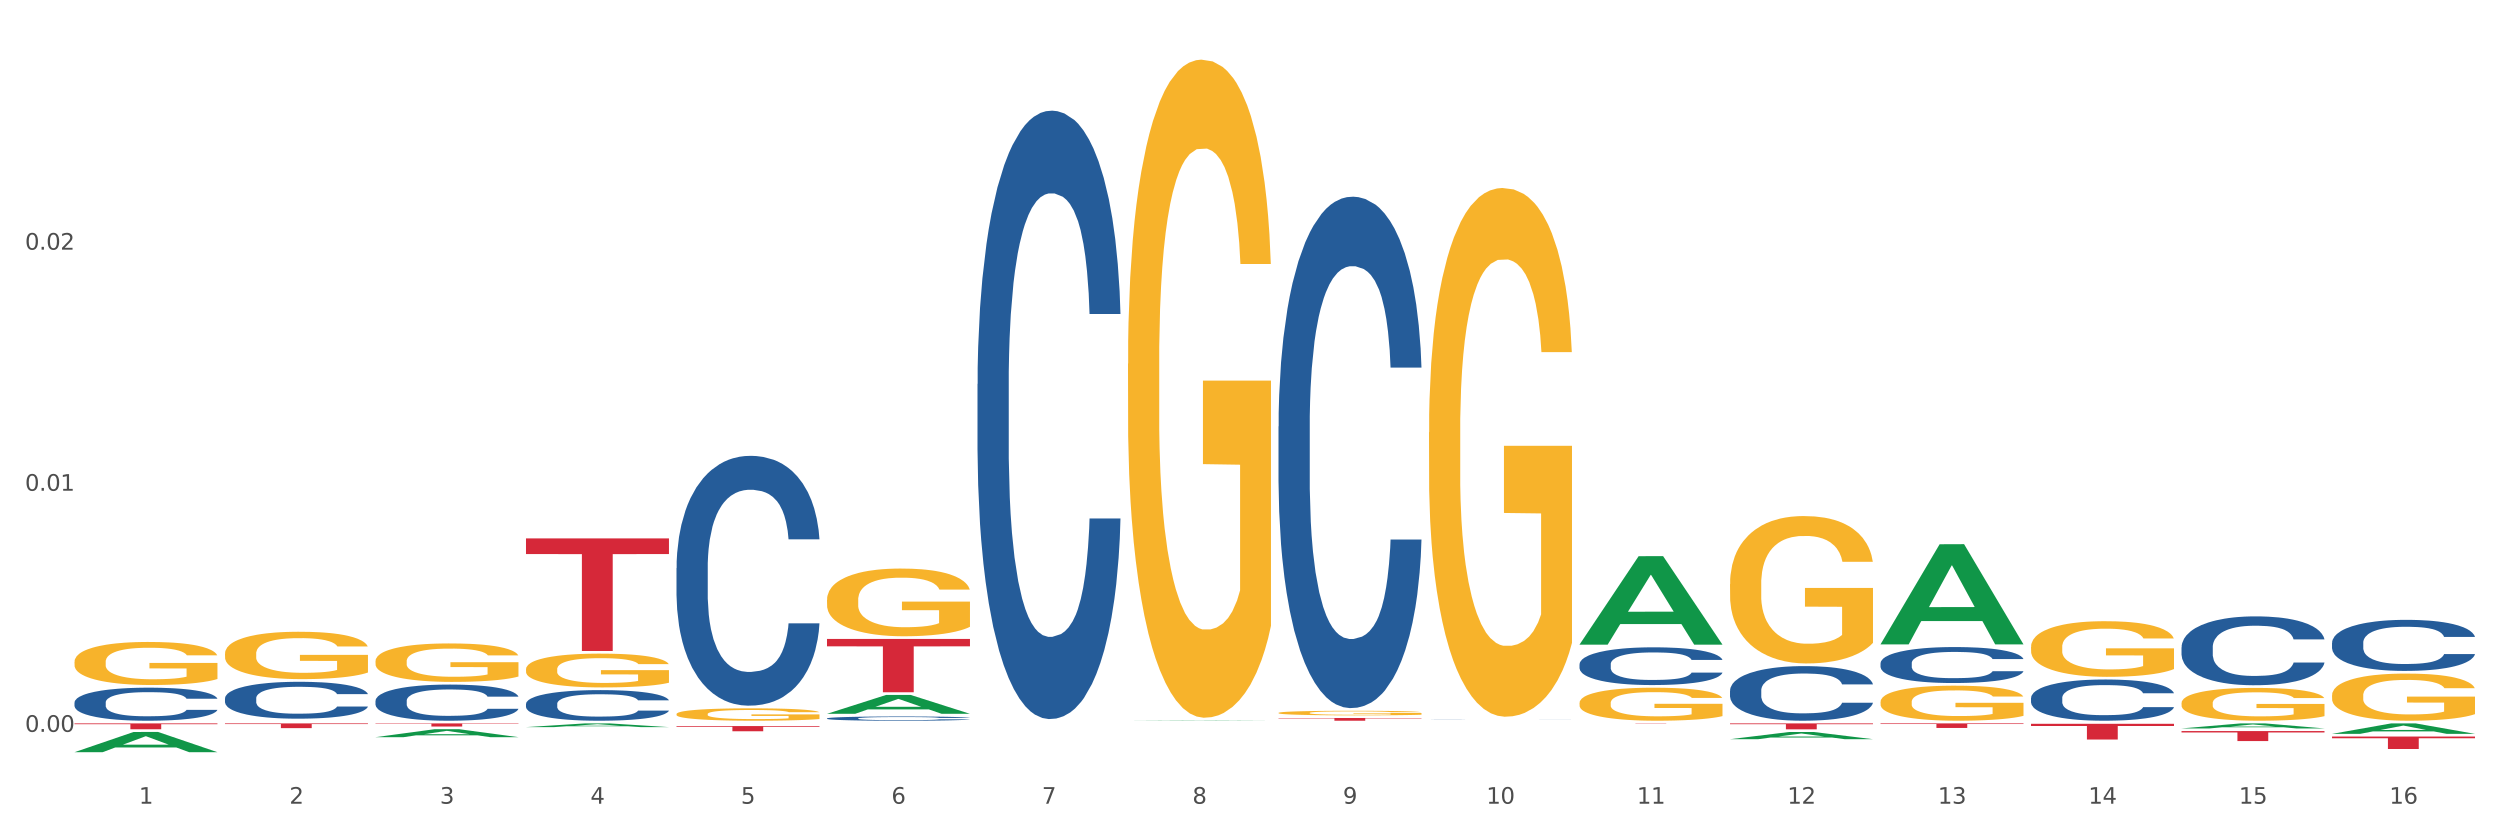 <?xml version="1.0" encoding="utf-8" standalone="no"?>
<!DOCTYPE svg PUBLIC "-//W3C//DTD SVG 1.1//EN"
  "http://www.w3.org/Graphics/SVG/1.1/DTD/svg11.dtd">
<svg xmlns:xlink="http://www.w3.org/1999/xlink" width="1080pt" height="360pt" viewBox="0 0 1080 360" xmlns="http://www.w3.org/2000/svg" version="1.1">
 <rect x="0" y="0" width="1080" height="360" fill="#333333" stroke="none"/>
 <defs>
  <style type="text/css">*{stroke-linejoin: round; stroke-linecap: butt}</style>
 </defs>
 <g id="figure_1">
  <g id="patch_1">
   <path d="M 0 360 
L 1080 360 
L 1080 0 
L 0 0 
z
" style="fill: #ffffff; stroke: #ffffff; stroke-linejoin: miter"/>
  </g>
  <g id="axes_1">
   <g id="matplotlib.axis_1">
    <g id="xtick_1">
     <g id="text_1">
      <!-- 1 -->
      <g style="fill: #4d4d4d" transform="translate(60.004 347.204) scale(0.096 -0.096)">
       <defs>
        <path id="DejaVuSans-31" d="M 794 531 
L 1825 531 
L 1825 4091 
L 703 3866 
L 703 4441 
L 1819 4666 
L 2450 4666 
L 2450 531 
L 3481 531 
L 3481 0 
L 794 0 
L 794 531 
z
" transform="scale(0.016)"/>
       </defs>
       <use xlink:href="#DejaVuSans-31"/>
      </g>
     </g>
    </g>
    <g id="xtick_2">
     <g id="text_2">
      <!-- 2 -->
      <g style="fill: #4d4d4d" transform="translate(125.021 347.204) scale(0.096 -0.096)">
       <defs>
        <path id="DejaVuSans-32" d="M 1228 531 
L 3431 531 
L 3431 0 
L 469 0 
L 469 531 
Q 828 903 1448 1529 
Q 2069 2156 2228 2338 
Q 2531 2678 2651 2914 
Q 2772 3150 2772 3378 
Q 2772 3750 2511 3984 
Q 2250 4219 1831 4219 
Q 1534 4219 1204 4116 
Q 875 4013 500 3803 
L 500 4441 
Q 881 4594 1212 4672 
Q 1544 4750 1819 4750 
Q 2544 4750 2975 4387 
Q 3406 4025 3406 3419 
Q 3406 3131 3298 2873 
Q 3191 2616 2906 2266 
Q 2828 2175 2409 1742 
Q 1991 1309 1228 531 
z
" transform="scale(0.016)"/>
       </defs>
       <use xlink:href="#DejaVuSans-32"/>
      </g>
     </g>
    </g>
    <g id="xtick_3">
     <g id="text_3">
      <!-- 3 -->
      <g style="fill: #4d4d4d" transform="translate(190.039 347.204) scale(0.096 -0.096)">
       <defs>
        <path id="DejaVuSans-33" d="M 2597 2516 
Q 3050 2419 3304 2112 
Q 3559 1806 3559 1356 
Q 3559 666 3084 287 
Q 2609 -91 1734 -91 
Q 1441 -91 1130 -33 
Q 819 25 488 141 
L 488 750 
Q 750 597 1062 519 
Q 1375 441 1716 441 
Q 2309 441 2620 675 
Q 2931 909 2931 1356 
Q 2931 1769 2642 2001 
Q 2353 2234 1838 2234 
L 1294 2234 
L 1294 2753 
L 1863 2753 
Q 2328 2753 2575 2939 
Q 2822 3125 2822 3475 
Q 2822 3834 2567 4026 
Q 2313 4219 1838 4219 
Q 1578 4219 1281 4162 
Q 984 4106 628 3988 
L 628 4550 
Q 988 4650 1302 4700 
Q 1616 4750 1894 4750 
Q 2613 4750 3031 4423 
Q 3450 4097 3450 3541 
Q 3450 3153 3228 2886 
Q 3006 2619 2597 2516 
z
" transform="scale(0.016)"/>
       </defs>
       <use xlink:href="#DejaVuSans-33"/>
      </g>
     </g>
    </g>
    <g id="xtick_4">
     <g id="text_4">
      <!-- 4 -->
      <g style="fill: #4d4d4d" transform="translate(255.056 347.204) scale(0.096 -0.096)">
       <defs>
        <path id="DejaVuSans-34" d="M 2419 4116 
L 825 1625 
L 2419 1625 
L 2419 4116 
z
M 2253 4666 
L 3047 4666 
L 3047 1625 
L 3713 1625 
L 3713 1100 
L 3047 1100 
L 3047 0 
L 2419 0 
L 2419 1100 
L 313 1100 
L 313 1709 
L 2253 4666 
z
" transform="scale(0.016)"/>
       </defs>
       <use xlink:href="#DejaVuSans-34"/>
      </g>
     </g>
    </g>
    <g id="xtick_5">
     <g id="text_5">
      <!-- 5 -->
      <g style="fill: #4d4d4d" transform="translate(320.073 347.204) scale(0.096 -0.096)">
       <defs>
        <path id="DejaVuSans-35" d="M 691 4666 
L 3169 4666 
L 3169 4134 
L 1269 4134 
L 1269 2991 
Q 1406 3038 1543 3061 
Q 1681 3084 1819 3084 
Q 2600 3084 3056 2656 
Q 3513 2228 3513 1497 
Q 3513 744 3044 326 
Q 2575 -91 1722 -91 
Q 1428 -91 1123 -41 
Q 819 9 494 109 
L 494 744 
Q 775 591 1075 516 
Q 1375 441 1709 441 
Q 2250 441 2565 725 
Q 2881 1009 2881 1497 
Q 2881 1984 2565 2268 
Q 2250 2553 1709 2553 
Q 1456 2553 1204 2497 
Q 953 2441 691 2322 
L 691 4666 
z
" transform="scale(0.016)"/>
       </defs>
       <use xlink:href="#DejaVuSans-35"/>
      </g>
     </g>
    </g>
    <g id="xtick_6">
     <g id="text_6">
      <!-- 6 -->
      <g style="fill: #4d4d4d" transform="translate(385.09 347.204) scale(0.096 -0.096)">
       <defs>
        <path id="DejaVuSans-36" d="M 2113 2584 
Q 1688 2584 1439 2293 
Q 1191 2003 1191 1497 
Q 1191 994 1439 701 
Q 1688 409 2113 409 
Q 2538 409 2786 701 
Q 3034 994 3034 1497 
Q 3034 2003 2786 2293 
Q 2538 2584 2113 2584 
z
M 3366 4563 
L 3366 3988 
Q 3128 4100 2886 4159 
Q 2644 4219 2406 4219 
Q 1781 4219 1451 3797 
Q 1122 3375 1075 2522 
Q 1259 2794 1537 2939 
Q 1816 3084 2150 3084 
Q 2853 3084 3261 2657 
Q 3669 2231 3669 1497 
Q 3669 778 3244 343 
Q 2819 -91 2113 -91 
Q 1303 -91 875 529 
Q 447 1150 447 2328 
Q 447 3434 972 4092 
Q 1497 4750 2381 4750 
Q 2619 4750 2861 4703 
Q 3103 4656 3366 4563 
z
" transform="scale(0.016)"/>
       </defs>
       <use xlink:href="#DejaVuSans-36"/>
      </g>
     </g>
    </g>
    <g id="xtick_7">
     <g id="text_7">
      <!-- 7 -->
      <g style="fill: #4d4d4d" transform="translate(450.108 347.204) scale(0.096 -0.096)">
       <defs>
        <path id="DejaVuSans-37" d="M 525 4666 
L 3525 4666 
L 3525 4397 
L 1831 0 
L 1172 0 
L 2766 4134 
L 525 4134 
L 525 4666 
z
" transform="scale(0.016)"/>
       </defs>
       <use xlink:href="#DejaVuSans-37"/>
      </g>
     </g>
    </g>
    <g id="xtick_8">
     <g id="text_8">
      <!-- 8 -->
      <g style="fill: #4d4d4d" transform="translate(515.125 347.204) scale(0.096 -0.096)">
       <defs>
        <path id="DejaVuSans-38" d="M 2034 2216 
Q 1584 2216 1326 1975 
Q 1069 1734 1069 1313 
Q 1069 891 1326 650 
Q 1584 409 2034 409 
Q 2484 409 2743 651 
Q 3003 894 3003 1313 
Q 3003 1734 2745 1975 
Q 2488 2216 2034 2216 
z
M 1403 2484 
Q 997 2584 770 2862 
Q 544 3141 544 3541 
Q 544 4100 942 4425 
Q 1341 4750 2034 4750 
Q 2731 4750 3128 4425 
Q 3525 4100 3525 3541 
Q 3525 3141 3298 2862 
Q 3072 2584 2669 2484 
Q 3125 2378 3379 2068 
Q 3634 1759 3634 1313 
Q 3634 634 3220 271 
Q 2806 -91 2034 -91 
Q 1263 -91 848 271 
Q 434 634 434 1313 
Q 434 1759 690 2068 
Q 947 2378 1403 2484 
z
M 1172 3481 
Q 1172 3119 1398 2916 
Q 1625 2713 2034 2713 
Q 2441 2713 2670 2916 
Q 2900 3119 2900 3481 
Q 2900 3844 2670 4047 
Q 2441 4250 2034 4250 
Q 1625 4250 1398 4047 
Q 1172 3844 1172 3481 
z
" transform="scale(0.016)"/>
       </defs>
       <use xlink:href="#DejaVuSans-38"/>
      </g>
     </g>
    </g>
    <g id="xtick_9">
     <g id="text_9">
      <!-- 9 -->
      <g style="fill: #4d4d4d" transform="translate(580.142 347.204) scale(0.096 -0.096)">
       <defs>
        <path id="DejaVuSans-39" d="M 703 97 
L 703 672 
Q 941 559 1184 500 
Q 1428 441 1663 441 
Q 2288 441 2617 861 
Q 2947 1281 2994 2138 
Q 2813 1869 2534 1725 
Q 2256 1581 1919 1581 
Q 1219 1581 811 2004 
Q 403 2428 403 3163 
Q 403 3881 828 4315 
Q 1253 4750 1959 4750 
Q 2769 4750 3195 4129 
Q 3622 3509 3622 2328 
Q 3622 1225 3098 567 
Q 2575 -91 1691 -91 
Q 1453 -91 1209 -44 
Q 966 3 703 97 
z
M 1959 2075 
Q 2384 2075 2632 2365 
Q 2881 2656 2881 3163 
Q 2881 3666 2632 3958 
Q 2384 4250 1959 4250 
Q 1534 4250 1286 3958 
Q 1038 3666 1038 3163 
Q 1038 2656 1286 2365 
Q 1534 2075 1959 2075 
z
" transform="scale(0.016)"/>
       </defs>
       <use xlink:href="#DejaVuSans-39"/>
      </g>
     </g>
    </g>
    <g id="xtick_10">
     <g id="text_10">
      <!-- 10 -->
      <g style="fill: #4d4d4d" transform="translate(642.105 347.204) scale(0.096 -0.096)">
       <defs>
        <path id="DejaVuSans-30" d="M 2034 4250 
Q 1547 4250 1301 3770 
Q 1056 3291 1056 2328 
Q 1056 1369 1301 889 
Q 1547 409 2034 409 
Q 2525 409 2770 889 
Q 3016 1369 3016 2328 
Q 3016 3291 2770 3770 
Q 2525 4250 2034 4250 
z
M 2034 4750 
Q 2819 4750 3233 4129 
Q 3647 3509 3647 2328 
Q 3647 1150 3233 529 
Q 2819 -91 2034 -91 
Q 1250 -91 836 529 
Q 422 1150 422 2328 
Q 422 3509 836 4129 
Q 1250 4750 2034 4750 
z
" transform="scale(0.016)"/>
       </defs>
       <use xlink:href="#DejaVuSans-31"/>
       <use xlink:href="#DejaVuSans-30" transform="translate(63.623 0)"/>
      </g>
     </g>
    </g>
    <g id="xtick_11">
     <g id="text_11">
      <!-- 11 -->
      <g style="fill: #4d4d4d" transform="translate(707.123 347.204) scale(0.096 -0.096)">
       <use xlink:href="#DejaVuSans-31"/>
       <use xlink:href="#DejaVuSans-31" transform="translate(63.623 0)"/>
      </g>
     </g>
    </g>
    <g id="xtick_12">
     <g id="text_12">
      <!-- 12 -->
      <g style="fill: #4d4d4d" transform="translate(772.14 347.204) scale(0.096 -0.096)">
       <use xlink:href="#DejaVuSans-31"/>
       <use xlink:href="#DejaVuSans-32" transform="translate(63.623 0)"/>
      </g>
     </g>
    </g>
    <g id="xtick_13">
     <g id="text_13">
      <!-- 13 -->
      <g style="fill: #4d4d4d" transform="translate(837.157 347.204) scale(0.096 -0.096)">
       <use xlink:href="#DejaVuSans-31"/>
       <use xlink:href="#DejaVuSans-33" transform="translate(63.623 0)"/>
      </g>
     </g>
    </g>
    <g id="xtick_14">
     <g id="text_14">
      <!-- 14 -->
      <g style="fill: #4d4d4d" transform="translate(902.174 347.204) scale(0.096 -0.096)">
       <use xlink:href="#DejaVuSans-31"/>
       <use xlink:href="#DejaVuSans-34" transform="translate(63.623 0)"/>
      </g>
     </g>
    </g>
    <g id="xtick_15">
     <g id="text_15">
      <!-- 15 -->
      <g style="fill: #4d4d4d" transform="translate(967.192 347.204) scale(0.096 -0.096)">
       <use xlink:href="#DejaVuSans-31"/>
       <use xlink:href="#DejaVuSans-35" transform="translate(63.623 0)"/>
      </g>
     </g>
    </g>
    <g id="xtick_16">
     <g id="text_16">
      <!-- 16 -->
      <g style="fill: #4d4d4d" transform="translate(1032.209 347.204) scale(0.096 -0.096)">
       <use xlink:href="#DejaVuSans-31"/>
       <use xlink:href="#DejaVuSans-36" transform="translate(63.623 0)"/>
      </g>
     </g>
    </g>
    <g id="xtick_17"/>
    <g id="xtick_18"/>
    <g id="xtick_19"/>
    <g id="xtick_20"/>
    <g id="xtick_21"/>
    <g id="xtick_22"/>
    <g id="xtick_23"/>
    <g id="xtick_24"/>
    <g id="xtick_25"/>
    <g id="xtick_26"/>
    <g id="xtick_27"/>
    <g id="xtick_28"/>
    <g id="xtick_29"/>
    <g id="xtick_30"/>
    <g id="xtick_31"/>
   </g>
   <g id="matplotlib.axis_2">
    <g id="ytick_1">
     <g id="text_17">
      <!-- 0.00 -->
      <g style="fill: #4d4d4d" transform="translate(10.8 316.152) scale(0.096 -0.096)">
       <defs>
        <path id="DejaVuSans-2e" d="M 684 794 
L 1344 794 
L 1344 0 
L 684 0 
L 684 794 
z
" transform="scale(0.016)"/>
       </defs>
       <use xlink:href="#DejaVuSans-30"/>
       <use xlink:href="#DejaVuSans-2e" transform="translate(63.623 0)"/>
       <use xlink:href="#DejaVuSans-30" transform="translate(95.41 0)"/>
       <use xlink:href="#DejaVuSans-30" transform="translate(159.033 0)"/>
      </g>
     </g>
    </g>
    <g id="ytick_2">
     <g id="text_18">
      <!-- 0.01 -->
      <g style="fill: #4d4d4d" transform="translate(10.8 212.003) scale(0.096 -0.096)">
       <use xlink:href="#DejaVuSans-30"/>
       <use xlink:href="#DejaVuSans-2e" transform="translate(63.623 0)"/>
       <use xlink:href="#DejaVuSans-30" transform="translate(95.41 0)"/>
       <use xlink:href="#DejaVuSans-31" transform="translate(159.033 0)"/>
      </g>
     </g>
    </g>
    <g id="ytick_3">
     <g id="text_19">
      <!-- 0.02 -->
      <g style="fill: #4d4d4d" transform="translate(10.8 107.854) scale(0.096 -0.096)">
       <use xlink:href="#DejaVuSans-30"/>
       <use xlink:href="#DejaVuSans-2e" transform="translate(63.623 0)"/>
       <use xlink:href="#DejaVuSans-30" transform="translate(95.41 0)"/>
       <use xlink:href="#DejaVuSans-32" transform="translate(159.033 0)"/>
      </g>
     </g>
    </g>
    <g id="ytick_4"/>
    <g id="ytick_5"/>
    <g id="ytick_6"/>
   </g>
   <g id="PolyCollection_1">
    <path d="M 32.175 324.933 
L 32.239 324.925 
L 57.709 316.212 
L 68.28 316.204 
L 93.941 324.95 
L 81.715 324.95 
L 76.176 322.913 
L 49.877 322.913 
L 49.686 322.946 
L 44.337 324.95 
L 32.175 324.95 
L 32.175 324.933 
L 53.188 321.698 
L 72.864 321.689 
L 63.122 318.068 
L 62.995 318.052 
L 62.867 318.076 
L 53.125 321.689 
L 53.188 321.698 
L 32.175 324.933 
z
" clip-path="url(#p8e9c4b7932)" style="fill: #109648"/>
    <path d="M 1007.434 300.399 
L 1007.507 300.381 
L 1007.507 299.711 
L 1007.652 299.134 
L 1008.382 297.739 
L 1009.475 296.585 
L 1010.278 295.971 
L 1011.08 295.469 
L 1012.028 294.967 
L 1013.195 294.446 
L 1015.309 293.683 
L 1016.622 293.292 
L 1018.226 292.883 
L 1021.143 292.288 
L 1023.258 291.953 
L 1025.446 291.674 
L 1029.019 291.339 
L 1031.353 291.19 
L 1033.832 291.078 
L 1036.822 291.004 
L 1039.083 290.985 
L 1044.041 291.041 
L 1048.271 291.209 
L 1050.313 291.339 
L 1052.938 291.562 
L 1054.324 291.711 
L 1056.584 292.009 
L 1058.918 292.399 
L 1060.522 292.734 
L 1062.929 293.367 
L 1064.752 293.999 
L 1066.429 294.781 
L 1067.304 295.32 
L 1067.96 295.823 
L 1068.544 296.399 
L 1069.127 297.311 
L 1056.001 297.311 
L 1055.49 296.66 
L 1054.688 296.046 
L 1053.521 295.45 
L 1052.5 295.078 
L 1050.75 294.613 
L 1049.146 294.316 
L 1047.469 294.092 
L 1045.427 293.906 
L 1043.823 293.813 
L 1041.562 293.739 
L 1037.114 293.757 
L 1034.124 293.906 
L 1032.082 294.092 
L 1030.769 294.26 
L 1029.602 294.446 
L 1028.29 294.706 
L 1026.758 295.097 
L 1025.665 295.45 
L 1024.571 295.897 
L 1023.696 296.344 
L 1022.893 296.864 
L 1022.237 297.423 
L 1021.727 297.999 
L 1021.289 298.706 
L 1020.925 299.878 
L 1020.925 302.427 
L 1021.07 303.004 
L 1021.435 303.767 
L 1021.873 304.344 
L 1022.602 305.032 
L 1023.258 305.497 
L 1024.498 306.167 
L 1025.883 306.725 
L 1026.977 307.079 
L 1028.071 307.376 
L 1029.967 307.786 
L 1032.082 308.121 
L 1033.905 308.325 
L 1036.384 308.511 
L 1038.062 308.586 
L 1039.52 308.623 
L 1043.093 308.623 
L 1045.646 308.567 
L 1048.49 308.437 
L 1050.677 308.269 
L 1052.5 308.065 
L 1054.542 307.73 
L 1055.855 307.414 
L 1055.855 303.525 
L 1039.812 303.506 
L 1039.812 300.92 
L 1069.2 300.92 
L 1069.2 308.511 
L 1067.96 308.902 
L 1066.575 309.255 
L 1065.116 309.572 
L 1062.929 309.962 
L 1060.303 310.335 
L 1057.97 310.595 
L 1055.49 310.818 
L 1052.573 311.023 
L 1048.781 311.209 
L 1046.448 311.283 
L 1043.531 311.339 
L 1040.103 311.358 
L 1037.114 311.321 
L 1034.197 311.228 
L 1031.134 311.06 
L 1028.144 310.818 
L 1025.883 310.576 
L 1023.623 310.279 
L 1021.216 309.888 
L 1019.32 309.516 
L 1017.862 309.181 
L 1016.257 308.753 
L 1014.507 308.195 
L 1013.195 307.693 
L 1012.028 307.172 
L 1010.788 306.502 
L 1009.913 305.925 
L 1009.038 305.2 
L 1008.527 304.66 
L 1007.944 303.823 
L 1007.507 302.651 
L 1007.434 300.399 
z
" clip-path="url(#p8e9c4b7932)" style="fill: #f7b32b"/>
    <path d="M 32.175 303.492 
L 32.248 303.479 
L 32.248 303.114 
L 32.467 302.618 
L 33.27 301.705 
L 34.292 301.013 
L 36.045 300.205 
L 36.994 299.866 
L 38.235 299.487 
L 40.79 298.874 
L 43.711 298.352 
L 45.755 298.065 
L 47.288 297.883 
L 50.72 297.557 
L 52.691 297.413 
L 54.735 297.296 
L 56.487 297.218 
L 59.408 297.126 
L 61.744 297.087 
L 64.445 297.074 
L 66.709 297.087 
L 69.702 297.139 
L 74.083 297.296 
L 75.762 297.387 
L 78.025 297.544 
L 80.362 297.752 
L 82.26 297.961 
L 84.45 298.261 
L 86.713 298.652 
L 88.904 299.148 
L 90.437 299.605 
L 91.678 300.087 
L 92.773 300.674 
L 93.576 301.314 
L 93.941 301.848 
L 80.581 301.848 
L 80.216 301.366 
L 79.485 300.844 
L 78.755 300.492 
L 77.952 300.205 
L 76.711 299.879 
L 75.616 299.67 
L 73.791 299.422 
L 72.111 299.266 
L 70.724 299.174 
L 69.045 299.096 
L 65.468 299.018 
L 62.912 299.018 
L 61.306 299.044 
L 59.335 299.109 
L 57.655 299.2 
L 55.684 299.357 
L 54.151 299.526 
L 52.618 299.748 
L 51.742 299.905 
L 50.427 300.192 
L 49.551 300.426 
L 48.383 300.831 
L 47.726 301.118 
L 46.558 301.861 
L 46.047 302.409 
L 45.828 302.788 
L 45.682 303.205 
L 45.682 305.24 
L 46.12 306.153 
L 46.485 306.544 
L 47.069 306.988 
L 48.164 307.562 
L 49.77 308.123 
L 51.45 308.527 
L 52.837 308.775 
L 54.151 308.958 
L 55.465 309.101 
L 57.071 309.232 
L 58.386 309.31 
L 60.357 309.388 
L 62.693 309.427 
L 64.518 309.427 
L 68.242 309.362 
L 69.921 309.297 
L 71.527 309.205 
L 73.28 309.062 
L 74.667 308.905 
L 75.47 308.788 
L 76.784 308.54 
L 77.806 308.279 
L 78.682 307.979 
L 79.266 307.718 
L 79.923 307.327 
L 80.435 306.884 
L 80.581 306.649 
L 93.941 306.649 
L 93.649 307.118 
L 93.138 307.575 
L 92.116 308.188 
L 91.313 308.54 
L 90.072 308.971 
L 88.758 309.336 
L 86.932 309.74 
L 85.253 310.04 
L 83.501 310.301 
L 81.603 310.536 
L 78.171 310.862 
L 76.93 310.953 
L 74.302 311.11 
L 72.257 311.201 
L 69.264 311.293 
L 66.198 311.345 
L 62.985 311.358 
L 60.138 311.332 
L 56.998 311.253 
L 55.027 311.175 
L 52.837 311.058 
L 50.281 310.875 
L 47.872 310.653 
L 45.609 310.393 
L 43.492 310.092 
L 41.52 309.753 
L 38.965 309.192 
L 37.067 308.645 
L 35.679 308.136 
L 34.73 307.705 
L 33.781 307.157 
L 33.27 306.779 
L 32.467 305.866 
L 32.175 305.018 
L 32.175 303.492 
z
" clip-path="url(#p8e9c4b7932)" style="fill: #255c99"/>
    <path d="M 32.175 312.505 
L 93.941 312.505 
L 93.941 312.859 
L 69.645 312.862 
L 69.645 315.057 
L 56.325 315.057 
L 56.325 312.862 
L 32.175 312.859 
L 32.175 312.507 
L 32.175 312.505 
z
" clip-path="url(#p8e9c4b7932)" style="fill: #d62839"/>
    <path d="M 97.192 312.505 
L 158.959 312.505 
L 158.959 312.788 
L 134.662 312.79 
L 134.662 314.54 
L 121.343 314.54 
L 121.343 312.79 
L 97.192 312.788 
L 97.192 312.507 
L 97.192 312.505 
z
" clip-path="url(#p8e9c4b7932)" style="fill: #d62839"/>
    <path d="M 162.209 312.505 
L 223.976 312.505 
L 223.976 312.694 
L 199.679 312.695 
L 199.679 313.865 
L 186.36 313.865 
L 186.36 312.695 
L 162.209 312.694 
L 162.209 312.506 
L 162.209 312.505 
z
" clip-path="url(#p8e9c4b7932)" style="fill: #d62839"/>
    <path d="M 227.227 232.587 
L 288.993 232.587 
L 288.993 239.345 
L 264.696 239.39 
L 264.696 281.218 
L 251.377 281.218 
L 251.377 239.39 
L 227.227 239.345 
L 227.227 232.632 
L 227.227 232.587 
z
" clip-path="url(#p8e9c4b7932)" style="fill: #d62839"/>
    <path d="M 292.244 313.667 
L 354.01 313.667 
L 354.01 313.976 
L 329.714 313.978 
L 329.714 315.893 
L 316.394 315.893 
L 316.394 313.978 
L 292.244 313.976 
L 292.244 313.669 
L 292.244 313.667 
z
" clip-path="url(#p8e9c4b7932)" style="fill: #d62839"/>
    <path d="M 357.261 276.017 
L 419.028 276.017 
L 419.028 279.218 
L 394.731 279.24 
L 394.731 299.055 
L 381.412 299.055 
L 381.412 279.24 
L 357.261 279.218 
L 357.261 276.038 
L 357.261 276.017 
z
" clip-path="url(#p8e9c4b7932)" style="fill: #d62839"/>
    <path d="M 552.313 310.185 
L 614.079 310.185 
L 614.079 310.348 
L 589.783 310.349 
L 589.783 311.358 
L 576.463 311.358 
L 576.463 310.349 
L 552.313 310.348 
L 552.313 310.186 
L 552.313 310.185 
z
" clip-path="url(#p8e9c4b7932)" style="fill: #d62839"/>
    <path d="M 32.175 285.921 
L 32.248 285.904 
L 32.248 285.292 
L 32.394 284.766 
L 33.123 283.492 
L 34.217 282.438 
L 35.019 281.878 
L 35.821 281.419 
L 36.769 280.96 
L 37.936 280.485 
L 40.051 279.788 
L 41.363 279.432 
L 42.968 279.058 
L 45.885 278.514 
L 47.999 278.208 
L 50.187 277.954 
L 53.76 277.648 
L 56.094 277.512 
L 58.573 277.41 
L 61.563 277.342 
L 63.824 277.325 
L 68.783 277.376 
L 73.012 277.529 
L 75.054 277.648 
L 77.679 277.852 
L 79.065 277.988 
L 81.326 278.259 
L 83.659 278.616 
L 85.263 278.922 
L 87.67 279.499 
L 89.493 280.077 
L 91.17 280.791 
L 92.045 281.283 
L 92.702 281.742 
L 93.285 282.269 
L 93.868 283.101 
L 80.742 283.101 
L 80.232 282.506 
L 79.43 281.946 
L 78.263 281.402 
L 77.242 281.062 
L 75.492 280.638 
L 73.887 280.366 
L 72.21 280.162 
L 70.168 279.992 
L 68.564 279.907 
L 66.303 279.839 
L 61.855 279.856 
L 58.865 279.992 
L 56.823 280.162 
L 55.511 280.315 
L 54.344 280.485 
L 53.031 280.723 
L 51.5 281.079 
L 50.406 281.402 
L 49.312 281.81 
L 48.437 282.218 
L 47.635 282.693 
L 46.979 283.203 
L 46.468 283.73 
L 46.031 284.375 
L 45.666 285.445 
L 45.666 287.773 
L 45.812 288.299 
L 46.176 288.996 
L 46.614 289.523 
L 47.343 290.151 
L 47.999 290.576 
L 49.239 291.187 
L 50.625 291.697 
L 51.719 292.02 
L 52.812 292.292 
L 54.708 292.665 
L 56.823 292.971 
L 58.646 293.158 
L 61.126 293.328 
L 62.803 293.396 
L 64.261 293.43 
L 67.835 293.43 
L 70.387 293.379 
L 73.231 293.26 
L 75.419 293.107 
L 77.242 292.92 
L 79.284 292.614 
L 80.596 292.326 
L 80.596 288.775 
L 64.553 288.758 
L 64.553 286.397 
L 93.941 286.397 
L 93.941 293.328 
L 92.702 293.685 
L 91.316 294.007 
L 89.858 294.296 
L 87.67 294.653 
L 85.045 294.993 
L 82.711 295.231 
L 80.232 295.434 
L 77.315 295.621 
L 73.523 295.791 
L 71.189 295.859 
L 68.272 295.91 
L 64.845 295.927 
L 61.855 295.893 
L 58.938 295.808 
L 55.875 295.655 
L 52.885 295.434 
L 50.625 295.214 
L 48.364 294.942 
L 45.958 294.585 
L 44.062 294.245 
L 42.603 293.939 
L 40.999 293.549 
L 39.249 293.039 
L 37.936 292.58 
L 36.769 292.105 
L 35.529 291.493 
L 34.654 290.967 
L 33.779 290.304 
L 33.269 289.811 
L 32.685 289.047 
L 32.248 287.977 
L 32.175 285.921 
z
" clip-path="url(#p8e9c4b7932)" style="fill: #f7b32b"/>
    <path d="M 1007.434 318.175 
L 1069.2 318.175 
L 1069.2 318.926 
L 1044.903 318.931 
L 1044.903 323.579 
L 1031.584 323.579 
L 1031.584 318.931 
L 1007.434 318.926 
L 1007.434 318.18 
L 1007.434 318.175 
z
" clip-path="url(#p8e9c4b7932)" style="fill: #d62839"/>
    <path d="M 942.416 315.83 
L 1004.183 315.83 
L 1004.183 316.429 
L 979.886 316.434 
L 979.886 320.143 
L 966.567 320.143 
L 966.567 316.434 
L 942.416 316.429 
L 942.416 315.834 
L 942.416 315.83 
z
" clip-path="url(#p8e9c4b7932)" style="fill: #d62839"/>
    <path d="M 877.399 312.68 
L 939.166 312.68 
L 939.166 313.625 
L 914.869 313.631 
L 914.869 319.475 
L 901.549 319.475 
L 901.549 313.631 
L 877.399 313.625 
L 877.399 312.687 
L 877.399 312.68 
z
" clip-path="url(#p8e9c4b7932)" style="fill: #d62839"/>
    <path d="M 812.382 312.505 
L 874.148 312.505 
L 874.148 312.779 
L 849.852 312.78 
L 849.852 314.475 
L 836.532 314.475 
L 836.532 312.78 
L 812.382 312.779 
L 812.382 312.507 
L 812.382 312.505 
z
" clip-path="url(#p8e9c4b7932)" style="fill: #d62839"/>
    <path d="M 747.365 312.505 
L 809.131 312.505 
L 809.131 312.861 
L 784.834 312.864 
L 784.834 315.071 
L 771.515 315.071 
L 771.515 312.864 
L 747.365 312.861 
L 747.365 312.507 
L 747.365 312.505 
z
" clip-path="url(#p8e9c4b7932)" style="fill: #d62839"/>
    <path d="M 1007.434 277.686 
L 1007.507 277.666 
L 1007.507 277.102 
L 1007.726 276.336 
L 1008.529 274.925 
L 1009.551 273.857 
L 1011.303 272.607 
L 1012.252 272.083 
L 1013.493 271.499 
L 1016.049 270.552 
L 1018.969 269.746 
L 1021.013 269.302 
L 1022.547 269.02 
L 1025.978 268.516 
L 1027.949 268.295 
L 1029.994 268.113 
L 1031.746 267.992 
L 1034.666 267.851 
L 1037.003 267.791 
L 1039.704 267.771 
L 1041.967 267.791 
L 1044.961 267.871 
L 1049.341 268.113 
L 1051.021 268.254 
L 1053.284 268.496 
L 1055.62 268.819 
L 1057.518 269.141 
L 1059.709 269.605 
L 1061.972 270.209 
L 1064.162 270.975 
L 1065.696 271.68 
L 1066.937 272.426 
L 1068.032 273.333 
L 1068.835 274.32 
L 1069.2 275.147 
L 1055.839 275.147 
L 1055.474 274.401 
L 1054.744 273.595 
L 1054.014 273.051 
L 1053.211 272.607 
L 1051.97 272.104 
L 1050.875 271.781 
L 1049.049 271.398 
L 1047.37 271.156 
L 1045.983 271.015 
L 1044.304 270.894 
L 1040.726 270.773 
L 1038.171 270.773 
L 1036.565 270.814 
L 1034.593 270.915 
L 1032.914 271.056 
L 1030.943 271.297 
L 1029.41 271.559 
L 1027.876 271.902 
L 1027 272.144 
L 1025.686 272.587 
L 1024.81 272.95 
L 1023.642 273.575 
L 1022.985 274.018 
L 1021.817 275.167 
L 1021.306 276.013 
L 1021.086 276.598 
L 1020.94 277.243 
L 1020.94 280.386 
L 1021.379 281.797 
L 1021.744 282.402 
L 1022.328 283.087 
L 1023.423 283.974 
L 1025.029 284.84 
L 1026.708 285.465 
L 1028.095 285.848 
L 1029.41 286.13 
L 1030.724 286.352 
L 1032.33 286.553 
L 1033.644 286.674 
L 1035.615 286.795 
L 1037.952 286.856 
L 1039.777 286.856 
L 1043.501 286.755 
L 1045.18 286.654 
L 1046.786 286.513 
L 1048.538 286.291 
L 1049.925 286.049 
L 1050.728 285.868 
L 1052.043 285.485 
L 1053.065 285.082 
L 1053.941 284.619 
L 1054.525 284.216 
L 1055.182 283.611 
L 1055.693 282.926 
L 1055.839 282.563 
L 1069.2 282.563 
L 1068.908 283.289 
L 1068.397 283.994 
L 1067.375 284.941 
L 1066.572 285.485 
L 1065.33 286.15 
L 1064.016 286.715 
L 1062.191 287.339 
L 1060.512 287.803 
L 1058.76 288.206 
L 1056.861 288.569 
L 1053.43 289.072 
L 1052.189 289.214 
L 1049.56 289.455 
L 1047.516 289.596 
L 1044.523 289.738 
L 1041.456 289.818 
L 1038.244 289.838 
L 1035.396 289.798 
L 1032.257 289.677 
L 1030.286 289.556 
L 1028.095 289.375 
L 1025.54 289.093 
L 1023.131 288.75 
L 1020.867 288.347 
L 1018.75 287.883 
L 1016.779 287.359 
L 1014.224 286.493 
L 1012.325 285.646 
L 1010.938 284.86 
L 1009.989 284.195 
L 1009.04 283.349 
L 1008.529 282.765 
L 1007.726 281.354 
L 1007.434 280.044 
L 1007.434 277.686 
z
" clip-path="url(#p8e9c4b7932)" style="fill: #255c99"/>
    <path d="M 942.416 279.641 
L 942.489 279.613 
L 942.489 278.853 
L 942.708 277.82 
L 943.512 275.918 
L 944.534 274.477 
L 946.286 272.793 
L 947.235 272.086 
L 948.476 271.298 
L 951.032 270.021 
L 953.952 268.934 
L 955.996 268.336 
L 957.529 267.955 
L 960.961 267.276 
L 962.932 266.977 
L 964.976 266.733 
L 966.729 266.569 
L 969.649 266.379 
L 971.985 266.298 
L 974.687 266.271 
L 976.95 266.298 
L 979.943 266.406 
L 984.324 266.733 
L 986.003 266.923 
L 988.267 267.249 
L 990.603 267.684 
L 992.501 268.118 
L 994.691 268.743 
L 996.955 269.559 
L 999.145 270.591 
L 1000.678 271.542 
L 1001.919 272.548 
L 1003.015 273.771 
L 1003.818 275.102 
L 1004.183 276.217 
L 990.822 276.217 
L 990.457 275.211 
L 989.727 274.124 
L 988.997 273.39 
L 988.194 272.793 
L 986.952 272.113 
L 985.857 271.678 
L 984.032 271.162 
L 982.353 270.836 
L 980.966 270.646 
L 979.286 270.483 
L 975.709 270.32 
L 973.154 270.32 
L 971.547 270.374 
L 969.576 270.51 
L 967.897 270.7 
L 965.926 271.026 
L 964.392 271.379 
L 962.859 271.841 
L 961.983 272.167 
L 960.669 272.765 
L 959.793 273.254 
L 958.625 274.097 
L 957.967 274.695 
L 956.799 276.244 
L 956.288 277.385 
L 956.069 278.173 
L 955.923 279.043 
L 955.923 283.282 
L 956.361 285.184 
L 956.726 286 
L 957.31 286.923 
L 958.406 288.119 
L 960.012 289.288 
L 961.691 290.13 
L 963.078 290.646 
L 964.392 291.027 
L 965.707 291.326 
L 967.313 291.598 
L 968.627 291.761 
L 970.598 291.924 
L 972.935 292.005 
L 974.76 292.005 
L 978.483 291.869 
L 980.163 291.733 
L 981.769 291.543 
L 983.521 291.244 
L 984.908 290.918 
L 985.711 290.674 
L 987.025 290.157 
L 988.048 289.614 
L 988.924 288.989 
L 989.508 288.445 
L 990.165 287.63 
L 990.676 286.706 
L 990.822 286.217 
L 1004.183 286.217 
L 1003.891 287.195 
L 1003.38 288.146 
L 1002.358 289.424 
L 1001.554 290.157 
L 1000.313 291.054 
L 998.999 291.815 
L 997.174 292.657 
L 995.495 293.282 
L 993.742 293.826 
L 991.844 294.315 
L 988.413 294.994 
L 987.171 295.185 
L 984.543 295.511 
L 982.499 295.701 
L 979.505 295.891 
L 976.439 296 
L 973.227 296.027 
L 970.379 295.973 
L 967.24 295.81 
L 965.268 295.647 
L 963.078 295.402 
L 960.523 295.022 
L 958.114 294.56 
L 955.85 294.016 
L 953.733 293.391 
L 951.762 292.685 
L 949.206 291.516 
L 947.308 290.375 
L 945.921 289.315 
L 944.972 288.418 
L 944.023 287.277 
L 943.512 286.489 
L 942.708 284.586 
L 942.416 282.82 
L 942.416 279.641 
z
" clip-path="url(#p8e9c4b7932)" style="fill: #255c99"/>
    <path d="M 877.399 301.546 
L 877.472 301.53 
L 877.472 301.075 
L 877.691 300.456 
L 878.494 299.317 
L 879.516 298.455 
L 881.269 297.446 
L 882.218 297.023 
L 883.459 296.551 
L 886.014 295.787 
L 888.935 295.136 
L 890.979 294.778 
L 892.512 294.55 
L 895.944 294.143 
L 897.915 293.964 
L 899.959 293.818 
L 901.711 293.72 
L 904.632 293.606 
L 906.968 293.557 
L 909.67 293.541 
L 911.933 293.557 
L 914.926 293.622 
L 919.307 293.818 
L 920.986 293.932 
L 923.249 294.127 
L 925.586 294.387 
L 927.484 294.648 
L 929.674 295.022 
L 931.938 295.51 
L 934.128 296.128 
L 935.661 296.698 
L 936.902 297.3 
L 937.997 298.032 
L 938.8 298.829 
L 939.166 299.496 
L 925.805 299.496 
L 925.44 298.894 
L 924.71 298.243 
L 923.979 297.804 
L 923.176 297.446 
L 921.935 297.039 
L 920.84 296.779 
L 919.015 296.47 
L 917.336 296.275 
L 915.948 296.161 
L 914.269 296.063 
L 910.692 295.966 
L 908.136 295.966 
L 906.53 295.998 
L 904.559 296.079 
L 902.88 296.193 
L 900.908 296.389 
L 899.375 296.6 
L 897.842 296.877 
L 896.966 297.072 
L 895.652 297.43 
L 894.775 297.723 
L 893.607 298.227 
L 892.95 298.585 
L 891.782 299.513 
L 891.271 300.196 
L 891.052 300.668 
L 890.906 301.188 
L 890.906 303.727 
L 891.344 304.866 
L 891.709 305.354 
L 892.293 305.907 
L 893.388 306.623 
L 894.995 307.323 
L 896.674 307.827 
L 898.061 308.136 
L 899.375 308.364 
L 900.689 308.543 
L 902.296 308.706 
L 903.61 308.803 
L 905.581 308.901 
L 907.917 308.95 
L 909.743 308.95 
L 913.466 308.868 
L 915.145 308.787 
L 916.751 308.673 
L 918.504 308.494 
L 919.891 308.299 
L 920.694 308.152 
L 922.008 307.843 
L 923.03 307.518 
L 923.906 307.144 
L 924.491 306.818 
L 925.148 306.33 
L 925.659 305.777 
L 925.805 305.484 
L 939.166 305.484 
L 938.873 306.07 
L 938.362 306.639 
L 937.34 307.404 
L 936.537 307.843 
L 935.296 308.38 
L 933.982 308.836 
L 932.157 309.34 
L 930.477 309.714 
L 928.725 310.04 
L 926.827 310.333 
L 923.395 310.74 
L 922.154 310.853 
L 919.526 311.049 
L 917.482 311.163 
L 914.488 311.276 
L 911.422 311.342 
L 908.209 311.358 
L 905.362 311.325 
L 902.223 311.228 
L 900.251 311.13 
L 898.061 310.984 
L 895.506 310.756 
L 893.096 310.479 
L 890.833 310.154 
L 888.716 309.78 
L 886.744 309.356 
L 884.189 308.657 
L 882.291 307.973 
L 880.904 307.339 
L 879.954 306.802 
L 879.005 306.119 
L 878.494 305.647 
L 877.691 304.508 
L 877.399 303.45 
L 877.399 301.546 
z
" clip-path="url(#p8e9c4b7932)" style="fill: #255c99"/>
    <path d="M 812.382 286.51 
L 812.455 286.496 
L 812.455 286.098 
L 812.674 285.559 
L 813.477 284.565 
L 814.499 283.813 
L 816.251 282.933 
L 817.201 282.564 
L 818.442 282.153 
L 820.997 281.486 
L 823.917 280.918 
L 825.962 280.606 
L 827.495 280.407 
L 830.926 280.052 
L 832.898 279.896 
L 834.942 279.769 
L 836.694 279.684 
L 839.615 279.584 
L 841.951 279.542 
L 844.652 279.527 
L 846.916 279.542 
L 849.909 279.598 
L 854.29 279.769 
L 855.969 279.868 
L 858.232 280.038 
L 860.568 280.265 
L 862.467 280.492 
L 864.657 280.819 
L 866.92 281.245 
L 869.111 281.784 
L 870.644 282.281 
L 871.885 282.806 
L 872.98 283.444 
L 873.783 284.14 
L 874.148 284.722 
L 860.787 284.722 
L 860.422 284.196 
L 859.692 283.629 
L 858.962 283.246 
L 858.159 282.933 
L 856.918 282.579 
L 855.823 282.352 
L 853.998 282.082 
L 852.318 281.912 
L 850.931 281.812 
L 849.252 281.727 
L 845.674 281.642 
L 843.119 281.642 
L 841.513 281.67 
L 839.542 281.741 
L 837.862 281.841 
L 835.891 282.011 
L 834.358 282.195 
L 832.825 282.437 
L 831.949 282.607 
L 830.634 282.919 
L 829.758 283.175 
L 828.59 283.615 
L 827.933 283.927 
L 826.765 284.736 
L 826.254 285.332 
L 826.035 285.743 
L 825.889 286.198 
L 825.889 288.411 
L 826.327 289.405 
L 826.692 289.831 
L 827.276 290.313 
L 828.371 290.938 
L 829.977 291.548 
L 831.657 291.988 
L 833.044 292.257 
L 834.358 292.456 
L 835.672 292.612 
L 837.278 292.754 
L 838.592 292.839 
L 840.564 292.924 
L 842.9 292.967 
L 844.725 292.967 
L 848.449 292.896 
L 850.128 292.825 
L 851.734 292.726 
L 853.486 292.57 
L 854.874 292.399 
L 855.677 292.272 
L 856.991 292.002 
L 858.013 291.718 
L 858.889 291.392 
L 859.473 291.108 
L 860.13 290.682 
L 860.641 290.2 
L 860.787 289.944 
L 874.148 289.944 
L 873.856 290.455 
L 873.345 290.952 
L 872.323 291.619 
L 871.52 292.002 
L 870.279 292.47 
L 868.965 292.868 
L 867.139 293.308 
L 865.46 293.634 
L 863.708 293.918 
L 861.81 294.173 
L 858.378 294.528 
L 857.137 294.627 
L 854.509 294.798 
L 852.464 294.897 
L 849.471 294.996 
L 846.405 295.053 
L 843.192 295.067 
L 840.345 295.039 
L 837.205 294.954 
L 835.234 294.869 
L 833.044 294.741 
L 830.488 294.542 
L 828.079 294.301 
L 825.816 294.017 
L 823.698 293.691 
L 821.727 293.322 
L 819.172 292.712 
L 817.274 292.116 
L 815.886 291.562 
L 814.937 291.094 
L 813.988 290.498 
L 813.477 290.086 
L 812.674 289.093 
L 812.382 288.17 
L 812.382 286.51 
z
" clip-path="url(#p8e9c4b7932)" style="fill: #255c99"/>
    <path d="M 747.365 298.363 
L 747.438 298.342 
L 747.438 297.738 
L 747.657 296.919 
L 748.46 295.411 
L 749.482 294.269 
L 751.234 292.933 
L 752.183 292.373 
L 753.424 291.748 
L 755.98 290.735 
L 758.9 289.873 
L 760.944 289.399 
L 762.478 289.097 
L 765.909 288.558 
L 767.88 288.321 
L 769.925 288.127 
L 771.677 287.998 
L 774.597 287.847 
L 776.934 287.782 
L 779.635 287.761 
L 781.898 287.782 
L 784.892 287.869 
L 789.272 288.127 
L 790.952 288.278 
L 793.215 288.537 
L 795.551 288.881 
L 797.449 289.226 
L 799.64 289.722 
L 801.903 290.368 
L 804.093 291.187 
L 805.627 291.942 
L 806.868 292.739 
L 807.963 293.709 
L 808.766 294.765 
L 809.131 295.648 
L 795.77 295.648 
L 795.405 294.851 
L 794.675 293.989 
L 793.945 293.407 
L 793.142 292.933 
L 791.901 292.394 
L 790.806 292.049 
L 788.98 291.64 
L 787.301 291.381 
L 785.914 291.23 
L 784.235 291.101 
L 780.657 290.972 
L 778.102 290.972 
L 776.496 291.015 
L 774.524 291.123 
L 772.845 291.273 
L 770.874 291.532 
L 769.341 291.812 
L 767.807 292.179 
L 766.931 292.437 
L 765.617 292.911 
L 764.741 293.299 
L 763.573 293.967 
L 762.916 294.441 
L 761.748 295.67 
L 761.237 296.575 
L 761.018 297.2 
L 760.871 297.889 
L 760.871 301.251 
L 761.31 302.759 
L 761.675 303.406 
L 762.259 304.139 
L 763.354 305.087 
L 764.96 306.013 
L 766.639 306.682 
L 768.026 307.091 
L 769.341 307.393 
L 770.655 307.63 
L 772.261 307.845 
L 773.575 307.974 
L 775.546 308.104 
L 777.883 308.168 
L 779.708 308.168 
L 783.432 308.061 
L 785.111 307.953 
L 786.717 307.802 
L 788.469 307.565 
L 789.856 307.306 
L 790.66 307.113 
L 791.974 306.703 
L 792.996 306.272 
L 793.872 305.776 
L 794.456 305.345 
L 795.113 304.699 
L 795.624 303.966 
L 795.77 303.578 
L 809.131 303.578 
L 808.839 304.354 
L 808.328 305.108 
L 807.306 306.121 
L 806.503 306.703 
L 805.262 307.414 
L 803.947 308.018 
L 802.122 308.686 
L 800.443 309.181 
L 798.691 309.612 
L 796.792 310 
L 793.361 310.539 
L 792.12 310.69 
L 789.491 310.948 
L 787.447 311.099 
L 784.454 311.25 
L 781.387 311.336 
L 778.175 311.358 
L 775.327 311.315 
L 772.188 311.185 
L 770.217 311.056 
L 768.026 310.862 
L 765.471 310.56 
L 763.062 310.194 
L 760.798 309.763 
L 758.681 309.267 
L 756.71 308.707 
L 754.155 307.781 
L 752.256 306.875 
L 750.869 306.035 
L 749.92 305.324 
L 748.971 304.419 
L 748.46 303.794 
L 747.657 302.285 
L 747.365 300.885 
L 747.365 298.363 
z
" clip-path="url(#p8e9c4b7932)" style="fill: #255c99"/>
    <path d="M 682.347 286.965 
L 682.42 286.95 
L 682.42 286.533 
L 682.639 285.967 
L 683.443 284.925 
L 684.465 284.136 
L 686.217 283.213 
L 687.166 282.826 
L 688.407 282.394 
L 690.963 281.694 
L 693.883 281.099 
L 695.927 280.771 
L 697.46 280.563 
L 700.892 280.19 
L 702.863 280.027 
L 704.907 279.893 
L 706.66 279.803 
L 709.58 279.699 
L 711.916 279.654 
L 714.618 279.639 
L 716.881 279.654 
L 719.875 279.714 
L 724.255 279.893 
L 725.934 279.997 
L 728.198 280.175 
L 730.534 280.414 
L 732.432 280.652 
L 734.623 280.994 
L 736.886 281.441 
L 739.076 282.007 
L 740.609 282.528 
L 741.85 283.079 
L 742.946 283.749 
L 743.749 284.478 
L 744.114 285.089 
L 730.753 285.089 
L 730.388 284.538 
L 729.658 283.942 
L 728.928 283.54 
L 728.125 283.213 
L 726.883 282.841 
L 725.788 282.602 
L 723.963 282.319 
L 722.284 282.141 
L 720.897 282.037 
L 719.217 281.947 
L 715.64 281.858 
L 713.085 281.858 
L 711.478 281.888 
L 709.507 281.962 
L 707.828 282.066 
L 705.857 282.245 
L 704.323 282.439 
L 702.79 282.692 
L 701.914 282.87 
L 700.6 283.198 
L 699.724 283.466 
L 698.556 283.928 
L 697.899 284.255 
L 696.73 285.104 
L 696.219 285.729 
L 696 286.161 
L 695.854 286.637 
L 695.854 288.96 
L 696.292 290.002 
L 696.657 290.449 
L 697.241 290.955 
L 698.337 291.61 
L 699.943 292.251 
L 701.622 292.712 
L 703.009 292.995 
L 704.323 293.204 
L 705.638 293.367 
L 707.244 293.516 
L 708.558 293.606 
L 710.529 293.695 
L 712.866 293.74 
L 714.691 293.74 
L 718.414 293.665 
L 720.094 293.591 
L 721.7 293.486 
L 723.452 293.323 
L 724.839 293.144 
L 725.642 293.01 
L 726.956 292.727 
L 727.979 292.429 
L 728.855 292.087 
L 729.439 291.789 
L 730.096 291.342 
L 730.607 290.836 
L 730.753 290.568 
L 744.114 290.568 
L 743.822 291.104 
L 743.311 291.625 
L 742.289 292.325 
L 741.485 292.727 
L 740.244 293.218 
L 738.93 293.635 
L 737.105 294.097 
L 735.426 294.439 
L 733.673 294.737 
L 731.775 295.005 
L 728.344 295.377 
L 727.102 295.482 
L 724.474 295.66 
L 722.43 295.765 
L 719.436 295.869 
L 716.37 295.928 
L 713.158 295.943 
L 710.31 295.913 
L 707.171 295.824 
L 705.2 295.735 
L 703.009 295.601 
L 700.454 295.392 
L 698.045 295.139 
L 695.781 294.841 
L 693.664 294.499 
L 691.693 294.112 
L 689.137 293.472 
L 687.239 292.846 
L 685.852 292.266 
L 684.903 291.774 
L 683.954 291.149 
L 683.443 290.717 
L 682.639 289.675 
L 682.347 288.707 
L 682.347 286.965 
z
" clip-path="url(#p8e9c4b7932)" style="fill: #255c99"/>
    <path d="M 617.33 310.808 
L 617.403 310.808 
L 617.403 310.806 
L 617.622 310.804 
L 618.425 310.799 
L 619.447 310.795 
L 621.2 310.79 
L 622.149 310.789 
L 623.39 310.787 
L 625.945 310.783 
L 628.866 310.78 
L 630.91 310.779 
L 632.443 310.778 
L 635.875 310.776 
L 637.846 310.775 
L 639.89 310.775 
L 641.642 310.774 
L 644.563 310.774 
L 646.899 310.774 
L 649.601 310.773 
L 651.864 310.774 
L 654.857 310.774 
L 659.238 310.775 
L 660.917 310.775 
L 663.18 310.776 
L 665.517 310.777 
L 667.415 310.778 
L 669.605 310.78 
L 671.869 310.782 
L 674.059 310.785 
L 675.592 310.787 
L 676.833 310.79 
L 677.928 310.793 
L 678.732 310.796 
L 679.097 310.799 
L 665.736 310.799 
L 665.371 310.797 
L 664.641 310.794 
L 663.91 310.792 
L 663.107 310.79 
L 661.866 310.789 
L 660.771 310.788 
L 658.946 310.786 
L 657.267 310.785 
L 655.879 310.785 
L 654.2 310.784 
L 650.623 310.784 
L 648.067 310.784 
L 646.461 310.784 
L 644.49 310.785 
L 642.811 310.785 
L 640.839 310.786 
L 639.306 310.787 
L 637.773 310.788 
L 636.897 310.789 
L 635.583 310.79 
L 634.707 310.792 
L 633.538 310.794 
L 632.881 310.795 
L 631.713 310.799 
L 631.202 310.802 
L 630.983 310.804 
L 630.837 310.807 
L 630.837 310.818 
L 631.275 310.823 
L 631.64 310.825 
L 632.224 310.827 
L 633.319 310.83 
L 634.926 310.833 
L 636.605 310.836 
L 637.992 310.837 
L 639.306 310.838 
L 640.62 310.839 
L 642.227 310.839 
L 643.541 310.84 
L 645.512 310.84 
L 647.848 310.841 
L 649.674 310.841 
L 653.397 310.84 
L 655.076 310.84 
L 656.683 310.839 
L 658.435 310.839 
L 659.822 310.838 
L 660.625 310.837 
L 661.939 310.836 
L 662.961 310.834 
L 663.837 310.833 
L 664.422 310.831 
L 665.079 310.829 
L 665.59 310.827 
L 665.736 310.825 
L 679.097 310.825 
L 678.805 310.828 
L 678.293 310.83 
L 677.271 310.834 
L 676.468 310.836 
L 675.227 310.838 
L 673.913 310.84 
L 672.088 310.842 
L 670.408 310.844 
L 668.656 310.845 
L 666.758 310.847 
L 663.326 310.848 
L 662.085 310.849 
L 659.457 310.85 
L 657.413 310.85 
L 654.419 310.851 
L 651.353 310.851 
L 648.14 310.851 
L 645.293 310.851 
L 642.154 310.85 
L 640.182 310.85 
L 637.992 310.849 
L 635.437 310.848 
L 633.027 310.847 
L 630.764 310.846 
L 628.647 310.844 
L 626.675 310.842 
L 624.12 310.839 
L 622.222 310.836 
L 620.835 310.834 
L 619.886 310.831 
L 618.936 310.828 
L 618.425 310.826 
L 617.622 310.821 
L 617.33 310.817 
L 617.33 310.808 
z
" clip-path="url(#p8e9c4b7932)" style="fill: #255c99"/>
    <path d="M 552.313 184.24 
L 552.386 184.038 
L 552.386 178.389 
L 552.605 170.721 
L 553.408 156.597 
L 554.43 145.903 
L 556.182 133.393 
L 557.132 128.147 
L 558.373 122.296 
L 560.928 112.813 
L 563.848 104.742 
L 565.893 100.303 
L 567.426 97.478 
L 570.857 92.433 
L 572.829 90.214 
L 574.873 88.398 
L 576.625 87.187 
L 579.546 85.775 
L 581.882 85.17 
L 584.583 84.968 
L 586.847 85.17 
L 589.84 85.977 
L 594.221 88.398 
L 595.9 89.81 
L 598.163 92.232 
L 600.499 95.46 
L 602.398 98.688 
L 604.588 103.329 
L 606.851 109.382 
L 609.042 117.05 
L 610.575 124.112 
L 611.816 131.577 
L 612.911 140.657 
L 613.714 150.544 
L 614.079 158.817 
L 600.718 158.817 
L 600.353 151.351 
L 599.623 143.28 
L 598.893 137.832 
L 598.09 133.393 
L 596.849 128.349 
L 595.754 125.121 
L 593.929 121.287 
L 592.249 118.866 
L 590.862 117.453 
L 589.183 116.243 
L 585.605 115.032 
L 583.05 115.032 
L 581.444 115.436 
L 579.473 116.444 
L 577.793 117.857 
L 575.822 120.278 
L 574.289 122.901 
L 572.756 126.331 
L 571.88 128.753 
L 570.565 133.192 
L 569.689 136.824 
L 568.521 143.078 
L 567.864 147.517 
L 566.696 159.019 
L 566.185 167.493 
L 565.966 173.344 
L 565.82 179.801 
L 565.82 211.278 
L 566.258 225.402 
L 566.623 231.455 
L 567.207 238.315 
L 568.302 247.193 
L 569.908 255.87 
L 571.588 262.124 
L 572.975 265.958 
L 574.289 268.783 
L 575.603 271.003 
L 577.209 273.02 
L 578.523 274.231 
L 580.495 275.442 
L 582.831 276.047 
L 584.656 276.047 
L 588.38 275.038 
L 590.059 274.029 
L 591.665 272.617 
L 593.418 270.397 
L 594.805 267.976 
L 595.608 266.16 
L 596.922 262.326 
L 597.944 258.291 
L 598.82 253.65 
L 599.404 249.615 
L 600.061 243.561 
L 600.572 236.701 
L 600.718 233.069 
L 614.079 233.069 
L 613.787 240.333 
L 613.276 247.395 
L 612.254 256.878 
L 611.451 262.326 
L 610.21 268.985 
L 608.896 274.634 
L 607.07 280.889 
L 605.391 285.53 
L 603.639 289.566 
L 601.741 293.198 
L 598.309 298.242 
L 597.068 299.654 
L 594.44 302.076 
L 592.395 303.488 
L 589.402 304.9 
L 586.336 305.707 
L 583.123 305.909 
L 580.276 305.506 
L 577.136 304.295 
L 575.165 303.084 
L 572.975 301.268 
L 570.419 298.444 
L 568.01 295.013 
L 565.747 290.978 
L 563.629 286.337 
L 561.658 281.091 
L 559.103 272.415 
L 557.205 263.94 
L 555.817 256.071 
L 554.868 249.413 
L 553.919 240.938 
L 553.408 235.087 
L 552.605 220.963 
L 552.313 207.848 
L 552.313 184.24 
z
" clip-path="url(#p8e9c4b7932)" style="fill: #255c99"/>
    <path d="M 422.278 165.9 
L 422.351 165.66 
L 422.351 158.939 
L 422.57 149.818 
L 423.374 133.015 
L 424.396 120.293 
L 426.148 105.411 
L 427.097 99.17 
L 428.338 92.209 
L 430.894 80.927 
L 433.814 71.325 
L 435.858 66.044 
L 437.391 62.684 
L 440.823 56.683 
L 442.794 54.042 
L 444.839 51.882 
L 446.591 50.442 
L 449.511 48.762 
L 451.847 48.042 
L 454.549 47.801 
L 456.812 48.042 
L 459.806 49.002 
L 464.186 51.882 
L 465.865 53.562 
L 468.129 56.443 
L 470.465 60.283 
L 472.363 64.124 
L 474.554 69.645 
L 476.817 76.846 
L 479.007 85.968 
L 480.54 94.369 
L 481.782 103.25 
L 482.877 114.052 
L 483.68 125.814 
L 484.045 135.655 
L 470.684 135.655 
L 470.319 126.774 
L 469.589 117.173 
L 468.859 110.691 
L 468.056 105.411 
L 466.814 99.41 
L 465.719 95.569 
L 463.894 91.008 
L 462.215 88.128 
L 460.828 86.448 
L 459.148 85.007 
L 455.571 83.567 
L 453.016 83.567 
L 451.409 84.047 
L 449.438 85.247 
L 447.759 86.928 
L 445.788 89.808 
L 444.254 92.929 
L 442.721 97.009 
L 441.845 99.89 
L 440.531 105.171 
L 439.655 109.491 
L 438.487 116.932 
L 437.83 122.213 
L 436.661 135.896 
L 436.15 145.977 
L 435.931 152.938 
L 435.785 160.619 
L 435.785 198.065 
L 436.223 214.868 
L 436.588 222.069 
L 437.172 230.231 
L 438.268 240.792 
L 439.874 251.114 
L 441.553 258.555 
L 442.94 263.116 
L 444.254 266.476 
L 445.569 269.117 
L 447.175 271.517 
L 448.489 272.957 
L 450.46 274.398 
L 452.797 275.118 
L 454.622 275.118 
L 458.345 273.918 
L 460.025 272.717 
L 461.631 271.037 
L 463.383 268.397 
L 464.77 265.516 
L 465.573 263.356 
L 466.887 258.795 
L 467.91 253.994 
L 468.786 248.473 
L 469.37 243.673 
L 470.027 236.472 
L 470.538 228.31 
L 470.684 223.99 
L 484.045 223.99 
L 483.753 232.631 
L 483.242 241.032 
L 482.22 252.314 
L 481.416 258.795 
L 480.175 266.716 
L 478.861 273.437 
L 477.036 280.879 
L 475.357 286.4 
L 473.604 291.2 
L 471.706 295.521 
L 468.275 301.522 
L 467.034 303.202 
L 464.405 306.083 
L 462.361 307.763 
L 459.367 309.443 
L 456.301 310.403 
L 453.089 310.643 
L 450.241 310.163 
L 447.102 308.723 
L 445.131 307.283 
L 442.94 305.122 
L 440.385 301.762 
L 437.976 297.681 
L 435.712 292.881 
L 433.595 287.36 
L 431.624 281.119 
L 429.068 270.797 
L 427.17 260.715 
L 425.783 251.354 
L 424.834 243.433 
L 423.885 233.351 
L 423.374 226.39 
L 422.57 209.587 
L 422.278 193.985 
L 422.278 165.9 
z
" clip-path="url(#p8e9c4b7932)" style="fill: #255c99"/>
    <path d="M 357.261 310.345 
L 357.334 310.344 
L 357.334 310.297 
L 357.553 310.233 
L 358.356 310.115 
L 359.378 310.026 
L 361.131 309.922 
L 362.08 309.878 
L 363.321 309.83 
L 365.876 309.751 
L 368.797 309.684 
L 370.841 309.647 
L 372.374 309.623 
L 375.806 309.581 
L 377.777 309.563 
L 379.821 309.548 
L 381.574 309.538 
L 384.494 309.526 
L 386.83 309.521 
L 389.532 309.519 
L 391.795 309.521 
L 394.788 309.527 
L 399.169 309.548 
L 400.848 309.559 
L 403.111 309.58 
L 405.448 309.606 
L 407.346 309.633 
L 409.536 309.672 
L 411.8 309.722 
L 413.99 309.786 
L 415.523 309.845 
L 416.764 309.907 
L 417.859 309.983 
L 418.663 310.065 
L 419.028 310.134 
L 405.667 310.134 
L 405.302 310.072 
L 404.572 310.004 
L 403.842 309.959 
L 403.038 309.922 
L 401.797 309.88 
L 400.702 309.853 
L 398.877 309.821 
L 397.198 309.801 
L 395.81 309.789 
L 394.131 309.779 
L 390.554 309.769 
L 387.998 309.769 
L 386.392 309.773 
L 384.421 309.781 
L 382.742 309.793 
L 380.77 309.813 
L 379.237 309.835 
L 377.704 309.863 
L 376.828 309.883 
L 375.514 309.92 
L 374.638 309.951 
L 373.469 310.003 
L 372.812 310.04 
L 371.644 310.135 
L 371.133 310.206 
L 370.914 310.255 
L 370.768 310.308 
L 370.768 310.57 
L 371.206 310.688 
L 371.571 310.738 
L 372.155 310.795 
L 373.25 310.869 
L 374.857 310.941 
L 376.536 310.993 
L 377.923 311.025 
L 379.237 311.049 
L 380.551 311.067 
L 382.158 311.084 
L 383.472 311.094 
L 385.443 311.104 
L 387.779 311.109 
L 389.605 311.109 
L 393.328 311.101 
L 395.007 311.092 
L 396.614 311.081 
L 398.366 311.062 
L 399.753 311.042 
L 400.556 311.027 
L 401.87 310.995 
L 402.892 310.962 
L 403.769 310.923 
L 404.353 310.889 
L 405.01 310.839 
L 405.521 310.782 
L 405.667 310.752 
L 419.028 310.752 
L 418.736 310.812 
L 418.224 310.871 
L 417.202 310.95 
L 416.399 310.995 
L 415.158 311.051 
L 413.844 311.098 
L 412.019 311.15 
L 410.339 311.188 
L 408.587 311.222 
L 406.689 311.252 
L 403.257 311.294 
L 402.016 311.306 
L 399.388 311.326 
L 397.344 311.338 
L 394.35 311.349 
L 391.284 311.356 
L 388.071 311.358 
L 385.224 311.354 
L 382.085 311.344 
L 380.113 311.334 
L 377.923 311.319 
L 375.368 311.296 
L 372.958 311.267 
L 370.695 311.234 
L 368.578 311.195 
L 366.606 311.151 
L 364.051 311.079 
L 362.153 311.009 
L 360.766 310.943 
L 359.817 310.888 
L 358.867 310.817 
L 358.356 310.768 
L 357.553 310.651 
L 357.261 310.542 
L 357.261 310.345 
z
" clip-path="url(#p8e9c4b7932)" style="fill: #255c99"/>
    <path d="M 292.244 245.414 
L 292.317 245.316 
L 292.317 242.556 
L 292.536 238.81 
L 293.339 231.911 
L 294.361 226.687 
L 296.113 220.575 
L 297.063 218.013 
L 298.304 215.154 
L 300.859 210.522 
L 303.78 206.579 
L 305.824 204.41 
L 307.357 203.03 
L 310.788 200.566 
L 312.76 199.482 
L 314.804 198.595 
L 316.556 198.004 
L 319.477 197.314 
L 321.813 197.018 
L 324.514 196.919 
L 326.778 197.018 
L 329.771 197.412 
L 334.152 198.595 
L 335.831 199.285 
L 338.094 200.468 
L 340.431 202.045 
L 342.329 203.622 
L 344.519 205.889 
L 346.782 208.846 
L 348.973 212.591 
L 350.506 216.041 
L 351.747 219.688 
L 352.842 224.124 
L 353.645 228.954 
L 354.01 232.995 
L 340.65 232.995 
L 340.284 229.348 
L 339.554 225.405 
L 338.824 222.744 
L 338.021 220.575 
L 336.78 218.111 
L 335.685 216.534 
L 333.86 214.661 
L 332.18 213.479 
L 330.793 212.789 
L 329.114 212.197 
L 325.536 211.606 
L 322.981 211.606 
L 321.375 211.803 
L 319.404 212.296 
L 317.724 212.986 
L 315.753 214.169 
L 314.22 215.45 
L 312.687 217.126 
L 311.811 218.308 
L 310.496 220.477 
L 309.62 222.251 
L 308.452 225.307 
L 307.795 227.475 
L 306.627 233.093 
L 306.116 237.233 
L 305.897 240.092 
L 305.751 243.246 
L 305.751 258.622 
L 306.189 265.522 
L 306.554 268.479 
L 307.138 271.83 
L 308.233 276.167 
L 309.839 280.406 
L 311.519 283.461 
L 312.906 285.334 
L 314.22 286.714 
L 315.534 287.798 
L 317.14 288.784 
L 318.455 289.375 
L 320.426 289.967 
L 322.762 290.262 
L 324.587 290.262 
L 328.311 289.77 
L 329.99 289.277 
L 331.596 288.587 
L 333.349 287.503 
L 334.736 286.32 
L 335.539 285.433 
L 336.853 283.56 
L 337.875 281.588 
L 338.751 279.321 
L 339.335 277.35 
L 339.992 274.393 
L 340.504 271.042 
L 340.65 269.268 
L 354.01 269.268 
L 353.718 272.816 
L 353.207 276.266 
L 352.185 280.899 
L 351.382 283.56 
L 350.141 286.813 
L 348.827 289.572 
L 347.001 292.628 
L 345.322 294.895 
L 343.57 296.866 
L 341.672 298.641 
L 338.24 301.105 
L 336.999 301.795 
L 334.371 302.978 
L 332.326 303.668 
L 329.333 304.358 
L 326.267 304.752 
L 323.054 304.85 
L 320.207 304.653 
L 317.067 304.062 
L 315.096 303.47 
L 312.906 302.583 
L 310.35 301.203 
L 307.941 299.528 
L 305.678 297.556 
L 303.561 295.289 
L 301.589 292.727 
L 299.034 288.488 
L 297.136 284.348 
L 295.748 280.504 
L 294.799 277.252 
L 293.85 273.112 
L 293.339 270.253 
L 292.536 263.354 
L 292.244 256.947 
L 292.244 245.414 
z
" clip-path="url(#p8e9c4b7932)" style="fill: #255c99"/>
    <path d="M 227.227 304.069 
L 227.3 304.057 
L 227.3 303.719 
L 227.519 303.259 
L 228.322 302.413 
L 229.344 301.772 
L 231.096 301.023 
L 232.045 300.709 
L 233.287 300.358 
L 235.842 299.79 
L 238.762 299.307 
L 240.807 299.041 
L 242.34 298.871 
L 245.771 298.569 
L 247.743 298.436 
L 249.787 298.328 
L 251.539 298.255 
L 254.459 298.17 
L 256.796 298.134 
L 259.497 298.122 
L 261.76 298.134 
L 264.754 298.182 
L 269.134 298.328 
L 270.814 298.412 
L 273.077 298.557 
L 275.413 298.751 
L 277.312 298.944 
L 279.502 299.222 
L 281.765 299.585 
L 283.955 300.044 
L 285.489 300.467 
L 286.73 300.914 
L 287.825 301.458 
L 288.628 302.05 
L 288.993 302.546 
L 275.632 302.546 
L 275.267 302.099 
L 274.537 301.615 
L 273.807 301.289 
L 273.004 301.023 
L 271.763 300.721 
L 270.668 300.527 
L 268.842 300.298 
L 267.163 300.153 
L 265.776 300.068 
L 264.097 299.996 
L 260.519 299.923 
L 257.964 299.923 
L 256.358 299.947 
L 254.386 300.008 
L 252.707 300.092 
L 250.736 300.237 
L 249.203 300.394 
L 247.669 300.6 
L 246.793 300.745 
L 245.479 301.011 
L 244.603 301.229 
L 243.435 301.603 
L 242.778 301.869 
L 241.61 302.558 
L 241.099 303.066 
L 240.88 303.416 
L 240.734 303.803 
L 240.734 305.689 
L 241.172 306.535 
L 241.537 306.898 
L 242.121 307.309 
L 243.216 307.84 
L 244.822 308.36 
L 246.501 308.735 
L 247.889 308.964 
L 249.203 309.134 
L 250.517 309.267 
L 252.123 309.388 
L 253.437 309.46 
L 255.409 309.533 
L 257.745 309.569 
L 259.57 309.569 
L 263.294 309.508 
L 264.973 309.448 
L 266.579 309.363 
L 268.331 309.23 
L 269.718 309.085 
L 270.522 308.977 
L 271.836 308.747 
L 272.858 308.505 
L 273.734 308.227 
L 274.318 307.985 
L 274.975 307.623 
L 275.486 307.212 
L 275.632 306.994 
L 288.993 306.994 
L 288.701 307.429 
L 288.19 307.852 
L 287.168 308.421 
L 286.365 308.747 
L 285.124 309.146 
L 283.809 309.484 
L 281.984 309.859 
L 280.305 310.137 
L 278.553 310.379 
L 276.654 310.596 
L 273.223 310.898 
L 271.982 310.983 
L 269.353 311.128 
L 267.309 311.213 
L 264.316 311.297 
L 261.249 311.346 
L 258.037 311.358 
L 255.19 311.334 
L 252.05 311.261 
L 250.079 311.189 
L 247.889 311.08 
L 245.333 310.911 
L 242.924 310.705 
L 240.661 310.463 
L 238.543 310.185 
L 236.572 309.871 
L 234.017 309.351 
L 232.118 308.844 
L 230.731 308.372 
L 229.782 307.973 
L 228.833 307.466 
L 228.322 307.115 
L 227.519 306.269 
L 227.227 305.483 
L 227.227 304.069 
z
" clip-path="url(#p8e9c4b7932)" style="fill: #255c99"/>
    <path d="M 162.209 302.753 
L 162.282 302.738 
L 162.282 302.339 
L 162.502 301.796 
L 163.305 300.798 
L 164.327 300.041 
L 166.079 299.156 
L 167.028 298.785 
L 168.269 298.372 
L 170.825 297.701 
L 173.745 297.13 
L 175.789 296.816 
L 177.323 296.616 
L 180.754 296.259 
L 182.725 296.103 
L 184.77 295.974 
L 186.522 295.888 
L 189.442 295.789 
L 191.778 295.746 
L 194.48 295.731 
L 196.743 295.746 
L 199.737 295.803 
L 204.117 295.974 
L 205.796 296.074 
L 208.06 296.245 
L 210.396 296.474 
L 212.294 296.702 
L 214.485 297.03 
L 216.748 297.458 
L 218.938 298.001 
L 220.471 298.5 
L 221.713 299.028 
L 222.808 299.67 
L 223.611 300.369 
L 223.976 300.955 
L 210.615 300.955 
L 210.25 300.427 
L 209.52 299.856 
L 208.79 299.47 
L 207.987 299.156 
L 206.746 298.8 
L 205.65 298.571 
L 203.825 298.3 
L 202.146 298.129 
L 200.759 298.029 
L 199.079 297.943 
L 195.502 297.858 
L 192.947 297.858 
L 191.34 297.886 
L 189.369 297.958 
L 187.69 298.058 
L 185.719 298.229 
L 184.185 298.414 
L 182.652 298.657 
L 181.776 298.828 
L 180.462 299.142 
L 179.586 299.399 
L 178.418 299.841 
L 177.761 300.155 
L 176.592 300.969 
L 176.081 301.568 
L 175.862 301.982 
L 175.716 302.439 
L 175.716 304.665 
L 176.154 305.664 
L 176.519 306.092 
L 177.104 306.577 
L 178.199 307.205 
L 179.805 307.819 
L 181.484 308.261 
L 182.871 308.532 
L 184.185 308.732 
L 185.5 308.889 
L 187.106 309.032 
L 188.42 309.117 
L 190.391 309.203 
L 192.728 309.246 
L 194.553 309.246 
L 198.276 309.174 
L 199.956 309.103 
L 201.562 309.003 
L 203.314 308.846 
L 204.701 308.675 
L 205.504 308.546 
L 206.819 308.275 
L 207.841 307.99 
L 208.717 307.662 
L 209.301 307.376 
L 209.958 306.948 
L 210.469 306.463 
L 210.615 306.206 
L 223.976 306.206 
L 223.684 306.72 
L 223.173 307.219 
L 222.151 307.89 
L 221.348 308.275 
L 220.106 308.746 
L 218.792 309.146 
L 216.967 309.588 
L 215.288 309.916 
L 213.535 310.202 
L 211.637 310.459 
L 208.206 310.816 
L 206.965 310.915 
L 204.336 311.087 
L 202.292 311.187 
L 199.299 311.286 
L 196.232 311.344 
L 193.02 311.358 
L 190.172 311.329 
L 187.033 311.244 
L 185.062 311.158 
L 182.871 311.03 
L 180.316 310.83 
L 177.907 310.587 
L 175.643 310.302 
L 173.526 309.974 
L 171.555 309.603 
L 168.999 308.989 
L 167.101 308.39 
L 165.714 307.833 
L 164.765 307.362 
L 163.816 306.763 
L 163.305 306.349 
L 162.502 305.35 
L 162.209 304.422 
L 162.209 302.753 
z
" clip-path="url(#p8e9c4b7932)" style="fill: #255c99"/>
    <path d="M 97.192 301.696 
L 97.265 301.681 
L 97.265 301.274 
L 97.484 300.721 
L 98.287 299.702 
L 99.31 298.93 
L 101.062 298.028 
L 102.011 297.65 
L 103.252 297.228 
L 105.807 296.544 
L 108.728 295.961 
L 110.772 295.641 
L 112.305 295.438 
L 115.737 295.074 
L 117.708 294.914 
L 119.752 294.783 
L 121.505 294.695 
L 124.425 294.593 
L 126.761 294.55 
L 129.463 294.535 
L 131.726 294.55 
L 134.719 294.608 
L 139.1 294.783 
L 140.779 294.884 
L 143.042 295.059 
L 145.379 295.292 
L 147.277 295.525 
L 149.467 295.86 
L 151.731 296.296 
L 153.921 296.849 
L 155.454 297.359 
L 156.695 297.897 
L 157.79 298.552 
L 158.594 299.265 
L 158.959 299.862 
L 145.598 299.862 
L 145.233 299.323 
L 144.503 298.741 
L 143.773 298.348 
L 142.969 298.028 
L 141.728 297.664 
L 140.633 297.431 
L 138.808 297.155 
L 137.129 296.98 
L 135.741 296.878 
L 134.062 296.791 
L 130.485 296.704 
L 127.929 296.704 
L 126.323 296.733 
L 124.352 296.806 
L 122.673 296.907 
L 120.701 297.082 
L 119.168 297.271 
L 117.635 297.519 
L 116.759 297.693 
L 115.445 298.014 
L 114.569 298.276 
L 113.4 298.727 
L 112.743 299.047 
L 111.575 299.877 
L 111.064 300.488 
L 110.845 300.91 
L 110.699 301.376 
L 110.699 303.646 
L 111.137 304.665 
L 111.502 305.101 
L 112.086 305.596 
L 113.181 306.237 
L 114.788 306.862 
L 116.467 307.314 
L 117.854 307.59 
L 119.168 307.794 
L 120.482 307.954 
L 122.089 308.1 
L 123.403 308.187 
L 125.374 308.274 
L 127.71 308.318 
L 129.536 308.318 
L 133.259 308.245 
L 134.938 308.172 
L 136.545 308.07 
L 138.297 307.91 
L 139.684 307.736 
L 140.487 307.605 
L 141.801 307.328 
L 142.823 307.037 
L 143.7 306.702 
L 144.284 306.411 
L 144.941 305.975 
L 145.452 305.48 
L 145.598 305.218 
L 158.959 305.218 
L 158.667 305.742 
L 158.156 306.251 
L 157.133 306.935 
L 156.33 307.328 
L 155.089 307.808 
L 153.775 308.216 
L 151.95 308.667 
L 150.27 309.002 
L 148.518 309.293 
L 146.62 309.555 
L 143.188 309.919 
L 141.947 310.021 
L 139.319 310.195 
L 137.275 310.297 
L 134.281 310.399 
L 131.215 310.457 
L 128.002 310.472 
L 125.155 310.443 
L 122.016 310.355 
L 120.044 310.268 
L 117.854 310.137 
L 115.299 309.933 
L 112.889 309.686 
L 110.626 309.395 
L 108.509 309.06 
L 106.538 308.682 
L 103.982 308.056 
L 102.084 307.445 
L 100.697 306.877 
L 99.748 306.397 
L 98.798 305.785 
L 98.287 305.363 
L 97.484 304.345 
L 97.192 303.399 
L 97.192 301.696 
z
" clip-path="url(#p8e9c4b7932)" style="fill: #255c99"/>
    <path d="M 942.416 303.728 
L 942.489 303.715 
L 942.489 303.249 
L 942.635 302.848 
L 943.364 301.876 
L 944.458 301.073 
L 945.26 300.646 
L 946.063 300.296 
L 947.011 299.946 
L 948.177 299.583 
L 950.292 299.052 
L 951.605 298.78 
L 953.209 298.495 
L 956.126 298.081 
L 958.241 297.848 
L 960.429 297.653 
L 964.002 297.42 
L 966.335 297.317 
L 968.815 297.239 
L 971.805 297.187 
L 974.065 297.174 
L 979.024 297.213 
L 983.254 297.33 
L 985.296 297.42 
L 987.921 297.576 
L 989.306 297.679 
L 991.567 297.886 
L 993.901 298.159 
L 995.505 298.392 
L 997.911 298.832 
L 999.734 299.272 
L 1001.412 299.817 
L 1002.287 300.192 
L 1002.943 300.542 
L 1003.526 300.943 
L 1004.11 301.578 
L 990.984 301.578 
L 990.473 301.125 
L 989.671 300.697 
L 988.504 300.283 
L 987.483 300.024 
L 985.733 299.7 
L 984.129 299.493 
L 982.451 299.337 
L 980.41 299.208 
L 978.805 299.143 
L 976.545 299.091 
L 972.096 299.104 
L 969.106 299.208 
L 967.065 299.337 
L 965.752 299.454 
L 964.585 299.583 
L 963.273 299.765 
L 961.741 300.037 
L 960.647 300.283 
L 959.553 300.594 
L 958.678 300.905 
L 957.876 301.267 
L 957.22 301.656 
L 956.709 302.057 
L 956.272 302.55 
L 955.907 303.366 
L 955.907 305.14 
L 956.053 305.542 
L 956.418 306.073 
L 956.855 306.474 
L 957.585 306.954 
L 958.241 307.278 
L 959.481 307.744 
L 960.866 308.132 
L 961.96 308.379 
L 963.054 308.586 
L 964.95 308.871 
L 967.065 309.104 
L 968.888 309.246 
L 971.367 309.376 
L 973.044 309.428 
L 974.503 309.454 
L 978.076 309.454 
L 980.628 309.415 
L 983.472 309.324 
L 985.66 309.208 
L 987.483 309.065 
L 989.525 308.832 
L 990.838 308.612 
L 990.838 305.905 
L 974.795 305.892 
L 974.795 304.091 
L 1004.183 304.091 
L 1004.183 309.376 
L 1002.943 309.648 
L 1001.558 309.894 
L 1000.099 310.114 
L 997.911 310.386 
L 995.286 310.645 
L 992.953 310.827 
L 990.473 310.982 
L 987.556 311.125 
L 983.764 311.254 
L 981.431 311.306 
L 978.514 311.345 
L 975.086 311.358 
L 972.096 311.332 
L 969.179 311.267 
L 966.117 311.151 
L 963.127 310.982 
L 960.866 310.814 
L 958.605 310.607 
L 956.199 310.335 
L 954.303 310.075 
L 952.844 309.842 
L 951.24 309.544 
L 949.49 309.156 
L 948.177 308.806 
L 947.011 308.443 
L 945.771 307.977 
L 944.896 307.575 
L 944.021 307.07 
L 943.51 306.695 
L 942.927 306.112 
L 942.489 305.296 
L 942.416 303.728 
z
" clip-path="url(#p8e9c4b7932)" style="fill: #f7b32b"/>
    <path d="M 877.399 279.466 
L 877.472 279.444 
L 877.472 278.653 
L 877.618 277.973 
L 878.347 276.327 
L 879.441 274.966 
L 880.243 274.241 
L 881.045 273.649 
L 881.993 273.056 
L 883.16 272.442 
L 885.275 271.542 
L 886.588 271.081 
L 888.192 270.598 
L 891.109 269.895 
L 893.224 269.5 
L 895.411 269.171 
L 898.985 268.776 
L 901.318 268.6 
L 903.798 268.469 
L 906.787 268.381 
L 909.048 268.359 
L 914.007 268.425 
L 918.236 268.622 
L 920.278 268.776 
L 922.904 269.039 
L 924.289 269.215 
L 926.55 269.566 
L 928.883 270.027 
L 930.488 270.422 
L 932.894 271.168 
L 934.717 271.915 
L 936.394 272.837 
L 937.27 273.473 
L 937.926 274.066 
L 938.509 274.746 
L 939.093 275.822 
L 925.966 275.822 
L 925.456 275.054 
L 924.654 274.329 
L 923.487 273.627 
L 922.466 273.188 
L 920.716 272.639 
L 919.111 272.288 
L 917.434 272.024 
L 915.392 271.805 
L 913.788 271.695 
L 911.527 271.607 
L 907.079 271.629 
L 904.089 271.805 
L 902.047 272.024 
L 900.735 272.222 
L 899.568 272.442 
L 898.255 272.749 
L 896.724 273.21 
L 895.63 273.627 
L 894.536 274.154 
L 893.661 274.68 
L 892.859 275.295 
L 892.203 275.954 
L 891.692 276.634 
L 891.255 277.468 
L 890.89 278.851 
L 890.89 281.858 
L 891.036 282.539 
L 891.4 283.439 
L 891.838 284.119 
L 892.567 284.931 
L 893.224 285.48 
L 894.463 286.27 
L 895.849 286.929 
L 896.943 287.346 
L 898.037 287.697 
L 899.933 288.18 
L 902.047 288.575 
L 903.87 288.816 
L 906.35 289.036 
L 908.027 289.124 
L 909.486 289.167 
L 913.059 289.167 
L 915.611 289.102 
L 918.455 288.948 
L 920.643 288.75 
L 922.466 288.509 
L 924.508 288.114 
L 925.82 287.741 
L 925.82 283.153 
L 909.777 283.131 
L 909.777 280.08 
L 939.166 280.08 
L 939.166 289.036 
L 937.926 289.497 
L 936.54 289.914 
L 935.082 290.287 
L 932.894 290.748 
L 930.269 291.187 
L 927.935 291.494 
L 925.456 291.758 
L 922.539 291.999 
L 918.747 292.219 
L 916.413 292.306 
L 913.496 292.372 
L 910.069 292.394 
L 907.079 292.35 
L 904.162 292.241 
L 901.099 292.043 
L 898.109 291.758 
L 895.849 291.472 
L 893.588 291.121 
L 891.182 290.66 
L 889.286 290.221 
L 887.827 289.826 
L 886.223 289.321 
L 884.473 288.663 
L 883.16 288.07 
L 881.993 287.455 
L 880.754 286.665 
L 879.879 285.985 
L 879.003 285.129 
L 878.493 284.492 
L 877.91 283.504 
L 877.472 282.122 
L 877.399 279.466 
z
" clip-path="url(#p8e9c4b7932)" style="fill: #f7b32b"/>
    <path d="M 682.347 312.505 
L 744.114 312.505 
L 744.114 312.519 
L 719.817 312.52 
L 719.817 312.611 
L 706.498 312.611 
L 706.498 312.52 
L 682.347 312.519 
L 682.347 312.505 
L 682.347 312.505 
z
" clip-path="url(#p8e9c4b7932)" style="fill: #d62839"/>
    <path d="M 747.365 252.361 
L 747.438 252.303 
L 747.438 250.209 
L 747.583 248.406 
L 748.313 244.045 
L 749.407 240.439 
L 750.209 238.52 
L 751.011 236.95 
L 751.959 235.38 
L 753.126 233.751 
L 755.24 231.367 
L 756.553 230.146 
L 758.157 228.866 
L 761.074 227.005 
L 763.189 225.958 
L 765.377 225.086 
L 768.95 224.039 
L 771.284 223.574 
L 773.763 223.225 
L 776.753 222.993 
L 779.014 222.934 
L 783.972 223.109 
L 788.202 223.632 
L 790.244 224.039 
L 792.869 224.737 
L 794.255 225.202 
L 796.515 226.133 
L 798.849 227.354 
L 800.453 228.401 
L 802.86 230.378 
L 804.683 232.355 
L 806.36 234.798 
L 807.235 236.484 
L 807.891 238.055 
L 808.475 239.857 
L 809.058 242.707 
L 795.932 242.707 
L 795.421 240.672 
L 794.619 238.752 
L 793.452 236.892 
L 792.432 235.728 
L 790.681 234.275 
L 789.077 233.344 
L 787.4 232.646 
L 785.358 232.065 
L 783.754 231.774 
L 781.493 231.541 
L 777.045 231.599 
L 774.055 232.065 
L 772.013 232.646 
L 770.7 233.17 
L 769.533 233.751 
L 768.221 234.565 
L 766.689 235.787 
L 765.596 236.892 
L 764.502 238.287 
L 763.627 239.683 
L 762.824 241.311 
L 762.168 243.056 
L 761.658 244.859 
L 761.22 247.069 
L 760.856 250.732 
L 760.856 258.7 
L 761.001 260.502 
L 761.366 262.887 
L 761.804 264.69 
L 762.533 266.841 
L 763.189 268.295 
L 764.429 270.389 
L 765.814 272.133 
L 766.908 273.238 
L 768.002 274.169 
L 769.898 275.448 
L 772.013 276.495 
L 773.836 277.135 
L 776.315 277.716 
L 777.993 277.949 
L 779.451 278.065 
L 783.024 278.065 
L 785.577 277.891 
L 788.421 277.484 
L 790.608 276.96 
L 792.432 276.32 
L 794.473 275.274 
L 795.786 274.285 
L 795.786 262.131 
L 779.743 262.073 
L 779.743 253.989 
L 809.131 253.989 
L 809.131 277.716 
L 807.891 278.937 
L 806.506 280.042 
L 805.047 281.031 
L 802.86 282.252 
L 800.234 283.415 
L 797.901 284.23 
L 795.421 284.927 
L 792.504 285.567 
L 788.712 286.149 
L 786.379 286.381 
L 783.462 286.556 
L 780.034 286.614 
L 777.045 286.498 
L 774.128 286.207 
L 771.065 285.683 
L 768.075 284.927 
L 765.814 284.171 
L 763.554 283.241 
L 761.147 282.02 
L 759.251 280.857 
L 757.793 279.81 
L 756.188 278.472 
L 754.438 276.728 
L 753.126 275.157 
L 751.959 273.529 
L 750.719 271.435 
L 749.844 269.633 
L 748.969 267.365 
L 748.459 265.678 
L 747.875 263.061 
L 747.438 259.397 
L 747.365 252.361 
z
" clip-path="url(#p8e9c4b7932)" style="fill: #f7b32b"/>
    <path d="M 97.192 282.378 
L 97.265 282.359 
L 97.265 281.686 
L 97.411 281.107 
L 98.14 279.705 
L 99.234 278.546 
L 100.036 277.929 
L 100.838 277.424 
L 101.786 276.919 
L 102.953 276.396 
L 105.068 275.629 
L 106.381 275.237 
L 107.985 274.826 
L 110.902 274.227 
L 113.017 273.891 
L 115.204 273.611 
L 118.778 273.274 
L 121.111 273.124 
L 123.591 273.012 
L 126.58 272.938 
L 128.841 272.919 
L 133.8 272.975 
L 138.03 273.143 
L 140.071 273.274 
L 142.697 273.498 
L 144.082 273.648 
L 146.343 273.947 
L 148.676 274.34 
L 150.281 274.676 
L 152.687 275.312 
L 154.51 275.947 
L 156.188 276.732 
L 157.063 277.274 
L 157.719 277.779 
L 158.302 278.359 
L 158.886 279.275 
L 145.759 279.275 
L 145.249 278.62 
L 144.447 278.003 
L 143.28 277.405 
L 142.259 277.031 
L 140.509 276.564 
L 138.905 276.265 
L 137.227 276.041 
L 135.185 275.854 
L 133.581 275.76 
L 131.321 275.685 
L 126.872 275.704 
L 123.882 275.854 
L 121.84 276.041 
L 120.528 276.209 
L 119.361 276.396 
L 118.048 276.658 
L 116.517 277.05 
L 115.423 277.405 
L 114.329 277.854 
L 113.454 278.303 
L 112.652 278.826 
L 111.996 279.387 
L 111.485 279.966 
L 111.048 280.677 
L 110.683 281.854 
L 110.683 284.415 
L 110.829 284.995 
L 111.194 285.761 
L 111.631 286.341 
L 112.36 287.032 
L 113.017 287.5 
L 114.256 288.173 
L 115.642 288.734 
L 116.736 289.089 
L 117.83 289.388 
L 119.726 289.799 
L 121.84 290.136 
L 123.664 290.341 
L 126.143 290.528 
L 127.82 290.603 
L 129.279 290.64 
L 132.852 290.64 
L 135.404 290.584 
L 138.248 290.453 
L 140.436 290.285 
L 142.259 290.079 
L 144.301 289.743 
L 145.614 289.425 
L 145.614 285.518 
L 129.57 285.5 
L 129.57 282.901 
L 158.959 282.901 
L 158.959 290.528 
L 157.719 290.921 
L 156.333 291.276 
L 154.875 291.594 
L 152.687 291.986 
L 150.062 292.36 
L 147.728 292.622 
L 145.249 292.846 
L 142.332 293.052 
L 138.54 293.239 
L 136.206 293.313 
L 133.289 293.369 
L 129.862 293.388 
L 126.872 293.351 
L 123.955 293.257 
L 120.892 293.089 
L 117.903 292.846 
L 115.642 292.603 
L 113.381 292.304 
L 110.975 291.911 
L 109.079 291.538 
L 107.62 291.201 
L 106.016 290.771 
L 104.266 290.21 
L 102.953 289.706 
L 101.786 289.182 
L 100.547 288.509 
L 99.672 287.93 
L 98.797 287.201 
L 98.286 286.659 
L 97.703 285.817 
L 97.265 284.64 
L 97.192 282.378 
z
" clip-path="url(#p8e9c4b7932)" style="fill: #f7b32b"/>
    <path d="M 292.244 308.474 
L 292.317 308.47 
L 292.317 308.293 
L 292.463 308.142 
L 293.192 307.774 
L 294.286 307.471 
L 295.088 307.309 
L 295.89 307.177 
L 296.838 307.045 
L 298.005 306.908 
L 300.12 306.707 
L 301.432 306.604 
L 303.037 306.497 
L 305.954 306.34 
L 308.068 306.252 
L 310.256 306.178 
L 313.829 306.09 
L 316.163 306.051 
L 318.642 306.022 
L 321.632 306.002 
L 323.893 305.997 
L 328.852 306.012 
L 333.081 306.056 
L 335.123 306.09 
L 337.748 306.149 
L 339.134 306.188 
L 341.395 306.267 
L 343.728 306.369 
L 345.332 306.458 
L 347.739 306.624 
L 349.562 306.79 
L 351.239 306.996 
L 352.114 307.138 
L 352.771 307.27 
L 353.354 307.422 
L 353.937 307.662 
L 340.811 307.662 
L 340.301 307.49 
L 339.499 307.329 
L 338.332 307.172 
L 337.311 307.074 
L 335.561 306.952 
L 333.956 306.874 
L 332.279 306.815 
L 330.237 306.766 
L 328.633 306.741 
L 326.372 306.722 
L 321.924 306.727 
L 318.934 306.766 
L 316.892 306.815 
L 315.58 306.859 
L 314.413 306.908 
L 313.1 306.976 
L 311.569 307.079 
L 310.475 307.172 
L 309.381 307.29 
L 308.506 307.407 
L 307.704 307.544 
L 307.047 307.691 
L 306.537 307.843 
L 306.099 308.029 
L 305.735 308.337 
L 305.735 309.008 
L 305.881 309.16 
L 306.245 309.36 
L 306.683 309.512 
L 307.412 309.693 
L 308.068 309.816 
L 309.308 309.992 
L 310.694 310.139 
L 311.788 310.232 
L 312.881 310.31 
L 314.777 310.418 
L 316.892 310.506 
L 318.715 310.56 
L 321.195 310.609 
L 322.872 310.628 
L 324.33 310.638 
L 327.904 310.638 
L 330.456 310.623 
L 333.3 310.589 
L 335.488 310.545 
L 337.311 310.491 
L 339.353 310.403 
L 340.665 310.32 
L 340.665 309.297 
L 324.622 309.292 
L 324.622 308.611 
L 354.01 308.611 
L 354.01 310.609 
L 352.771 310.712 
L 351.385 310.805 
L 349.927 310.888 
L 347.739 310.991 
L 345.114 311.089 
L 342.78 311.157 
L 340.301 311.216 
L 337.384 311.27 
L 333.592 311.319 
L 331.258 311.338 
L 328.341 311.353 
L 324.914 311.358 
L 321.924 311.348 
L 319.007 311.324 
L 315.944 311.279 
L 312.954 311.216 
L 310.694 311.152 
L 308.433 311.074 
L 306.027 310.971 
L 304.131 310.873 
L 302.672 310.785 
L 301.068 310.672 
L 299.318 310.526 
L 298.005 310.393 
L 296.838 310.256 
L 295.598 310.08 
L 294.723 309.928 
L 293.848 309.737 
L 293.338 309.595 
L 292.754 309.375 
L 292.317 309.067 
L 292.244 308.474 
z
" clip-path="url(#p8e9c4b7932)" style="fill: #f7b32b"/>
    <path d="M 357.261 259.133 
L 357.334 259.106 
L 357.334 258.144 
L 357.48 257.316 
L 358.209 255.312 
L 359.303 253.656 
L 360.105 252.774 
L 360.907 252.052 
L 361.855 251.331 
L 363.022 250.583 
L 365.137 249.487 
L 366.45 248.926 
L 368.054 248.339 
L 370.971 247.484 
L 373.086 247.003 
L 375.273 246.602 
L 378.847 246.121 
L 381.18 245.907 
L 383.66 245.747 
L 386.649 245.64 
L 388.91 245.613 
L 393.869 245.694 
L 398.098 245.934 
L 400.14 246.121 
L 402.766 246.442 
L 404.151 246.655 
L 406.412 247.083 
L 408.745 247.644 
L 410.35 248.125 
L 412.756 249.033 
L 414.579 249.942 
L 416.256 251.064 
L 417.132 251.839 
L 417.788 252.56 
L 418.371 253.388 
L 418.955 254.698 
L 405.828 254.698 
L 405.318 253.762 
L 404.516 252.881 
L 403.349 252.026 
L 402.328 251.491 
L 400.578 250.823 
L 398.974 250.396 
L 397.296 250.075 
L 395.254 249.808 
L 393.65 249.675 
L 391.39 249.568 
L 386.941 249.594 
L 383.951 249.808 
L 381.909 250.075 
L 380.597 250.316 
L 379.43 250.583 
L 378.117 250.957 
L 376.586 251.518 
L 375.492 252.026 
L 374.398 252.667 
L 373.523 253.308 
L 372.721 254.056 
L 372.065 254.858 
L 371.554 255.686 
L 371.117 256.701 
L 370.752 258.385 
L 370.752 262.045 
L 370.898 262.873 
L 371.263 263.969 
L 371.7 264.797 
L 372.429 265.786 
L 373.086 266.454 
L 374.325 267.415 
L 375.711 268.217 
L 376.805 268.725 
L 377.899 269.152 
L 379.795 269.74 
L 381.909 270.221 
L 383.733 270.515 
L 386.212 270.782 
L 387.889 270.889 
L 389.348 270.942 
L 392.921 270.942 
L 395.473 270.862 
L 398.317 270.675 
L 400.505 270.435 
L 402.328 270.141 
L 404.37 269.66 
L 405.683 269.206 
L 405.683 263.621 
L 389.639 263.595 
L 389.639 259.881 
L 419.028 259.881 
L 419.028 270.782 
L 417.788 271.343 
L 416.402 271.851 
L 414.944 272.305 
L 412.756 272.866 
L 410.131 273.4 
L 407.797 273.774 
L 405.318 274.095 
L 402.401 274.389 
L 398.609 274.656 
L 396.275 274.763 
L 393.358 274.843 
L 389.931 274.87 
L 386.941 274.816 
L 384.024 274.683 
L 380.961 274.442 
L 377.972 274.095 
L 375.711 273.748 
L 373.45 273.32 
L 371.044 272.759 
L 369.148 272.225 
L 367.689 271.744 
L 366.085 271.129 
L 364.335 270.328 
L 363.022 269.606 
L 361.855 268.858 
L 360.616 267.896 
L 359.741 267.068 
L 358.866 266.026 
L 358.355 265.251 
L 357.772 264.049 
L 357.334 262.366 
L 357.261 259.133 
z
" clip-path="url(#p8e9c4b7932)" style="fill: #f7b32b"/>
    <path d="M 487.296 157.138 
L 487.369 156.878 
L 487.369 147.531 
L 487.514 139.482 
L 488.244 120.009 
L 489.338 103.912 
L 490.14 95.343 
L 490.942 88.333 
L 491.89 81.323 
L 493.057 74.053 
L 495.171 63.407 
L 496.484 57.955 
L 498.088 52.243 
L 501.005 43.934 
L 503.12 39.261 
L 505.308 35.366 
L 508.881 30.693 
L 511.215 28.616 
L 513.694 27.058 
L 516.684 26.019 
L 518.945 25.759 
L 523.903 26.538 
L 528.133 28.875 
L 530.175 30.693 
L 532.8 33.808 
L 534.186 35.886 
L 536.446 40.04 
L 538.78 45.492 
L 540.384 50.166 
L 542.791 58.994 
L 544.614 67.821 
L 546.291 78.726 
L 547.166 86.256 
L 547.822 93.266 
L 548.406 101.315 
L 548.989 114.038 
L 535.863 114.038 
L 535.352 104.95 
L 534.55 96.382 
L 533.383 88.073 
L 532.363 82.881 
L 530.612 76.39 
L 529.008 72.235 
L 527.331 69.12 
L 525.289 66.523 
L 523.685 65.225 
L 521.424 64.186 
L 516.976 64.446 
L 513.986 66.523 
L 511.944 69.12 
L 510.631 71.456 
L 509.464 74.053 
L 508.152 77.688 
L 506.62 83.14 
L 505.527 88.073 
L 504.433 94.305 
L 503.558 100.536 
L 502.756 107.806 
L 502.099 115.595 
L 501.589 123.644 
L 501.151 133.511 
L 500.787 149.868 
L 500.787 185.439 
L 500.932 193.488 
L 501.297 204.133 
L 501.735 212.182 
L 502.464 221.789 
L 503.12 228.28 
L 504.36 237.627 
L 505.745 245.416 
L 506.839 250.349 
L 507.933 254.503 
L 509.829 260.216 
L 511.944 264.889 
L 513.767 267.745 
L 516.246 270.342 
L 517.924 271.38 
L 519.382 271.899 
L 522.955 271.899 
L 525.508 271.12 
L 528.352 269.303 
L 530.539 266.966 
L 532.363 264.11 
L 534.404 259.437 
L 535.717 255.023 
L 535.717 200.758 
L 519.674 200.498 
L 519.674 164.408 
L 549.062 164.408 
L 549.062 270.342 
L 547.822 275.794 
L 546.437 280.727 
L 544.978 285.141 
L 542.791 290.594 
L 540.165 295.786 
L 537.832 299.421 
L 535.352 302.537 
L 532.435 305.393 
L 528.643 307.99 
L 526.31 309.028 
L 523.393 309.807 
L 519.966 310.067 
L 516.976 309.547 
L 514.059 308.249 
L 510.996 305.912 
L 508.006 302.537 
L 505.745 299.162 
L 503.485 295.007 
L 501.078 289.555 
L 499.182 284.362 
L 497.724 279.689 
L 496.119 273.717 
L 494.369 265.928 
L 493.057 258.917 
L 491.89 251.647 
L 490.65 242.3 
L 489.775 234.251 
L 488.9 224.125 
L 488.39 216.596 
L 487.806 204.912 
L 487.369 188.555 
L 487.296 157.138 
z
" clip-path="url(#p8e9c4b7932)" style="fill: #f7b32b"/>
    <path d="M 812.382 303.212 
L 812.455 303.198 
L 812.455 302.7 
L 812.601 302.272 
L 813.33 301.235 
L 814.424 300.377 
L 815.226 299.921 
L 816.028 299.547 
L 816.976 299.174 
L 818.143 298.787 
L 820.258 298.22 
L 821.57 297.929 
L 823.175 297.625 
L 826.092 297.182 
L 828.206 296.934 
L 830.394 296.726 
L 833.967 296.477 
L 836.301 296.367 
L 838.78 296.284 
L 841.77 296.228 
L 844.031 296.214 
L 848.99 296.256 
L 853.219 296.38 
L 855.261 296.477 
L 857.886 296.643 
L 859.272 296.754 
L 861.532 296.975 
L 863.866 297.265 
L 865.47 297.514 
L 867.877 297.985 
L 869.7 298.455 
L 871.377 299.036 
L 872.252 299.437 
L 872.909 299.81 
L 873.492 300.239 
L 874.075 300.916 
L 860.949 300.916 
L 860.439 300.432 
L 859.636 299.976 
L 858.47 299.533 
L 857.449 299.257 
L 855.699 298.911 
L 854.094 298.69 
L 852.417 298.524 
L 850.375 298.386 
L 848.771 298.316 
L 846.51 298.261 
L 842.062 298.275 
L 839.072 298.386 
L 837.03 298.524 
L 835.717 298.648 
L 834.551 298.787 
L 833.238 298.98 
L 831.707 299.271 
L 830.613 299.533 
L 829.519 299.865 
L 828.644 300.197 
L 827.842 300.585 
L 827.185 300.999 
L 826.675 301.428 
L 826.237 301.954 
L 825.873 302.825 
L 825.873 304.72 
L 826.019 305.148 
L 826.383 305.715 
L 826.821 306.144 
L 827.55 306.656 
L 828.206 307.001 
L 829.446 307.499 
L 830.832 307.914 
L 831.925 308.177 
L 833.019 308.398 
L 834.915 308.703 
L 837.03 308.951 
L 838.853 309.104 
L 841.333 309.242 
L 843.01 309.297 
L 844.468 309.325 
L 848.042 309.325 
L 850.594 309.283 
L 853.438 309.187 
L 855.626 309.062 
L 857.449 308.91 
L 859.491 308.661 
L 860.803 308.426 
L 860.803 305.536 
L 844.76 305.522 
L 844.76 303.599 
L 874.148 303.599 
L 874.148 309.242 
L 872.909 309.532 
L 871.523 309.795 
L 870.065 310.03 
L 867.877 310.321 
L 865.252 310.597 
L 862.918 310.791 
L 860.439 310.957 
L 857.522 311.109 
L 853.73 311.247 
L 851.396 311.302 
L 848.479 311.344 
L 845.052 311.358 
L 842.062 311.33 
L 839.145 311.261 
L 836.082 311.137 
L 833.092 310.957 
L 830.832 310.777 
L 828.571 310.556 
L 826.164 310.265 
L 824.268 309.989 
L 822.81 309.74 
L 821.206 309.422 
L 819.455 309.007 
L 818.143 308.633 
L 816.976 308.246 
L 815.736 307.748 
L 814.861 307.32 
L 813.986 306.78 
L 813.476 306.379 
L 812.892 305.757 
L 812.455 304.886 
L 812.382 303.212 
z
" clip-path="url(#p8e9c4b7932)" style="fill: #f7b32b"/>
    <path d="M 552.313 307.972 
L 552.386 307.97 
L 552.386 307.905 
L 552.532 307.849 
L 553.261 307.713 
L 554.355 307.601 
L 555.157 307.541 
L 555.959 307.492 
L 556.907 307.443 
L 558.074 307.393 
L 560.189 307.319 
L 561.501 307.281 
L 563.106 307.241 
L 566.023 307.183 
L 568.137 307.15 
L 570.325 307.123 
L 573.898 307.091 
L 576.232 307.076 
L 578.711 307.065 
L 581.701 307.058 
L 583.962 307.056 
L 588.921 307.062 
L 593.15 307.078 
L 595.192 307.091 
L 597.817 307.112 
L 599.203 307.127 
L 601.464 307.156 
L 603.797 307.194 
L 605.401 307.226 
L 607.808 307.288 
L 609.631 307.349 
L 611.308 307.425 
L 612.183 307.478 
L 612.84 307.527 
L 613.423 307.583 
L 614.006 307.671 
L 600.88 307.671 
L 600.37 307.608 
L 599.567 307.548 
L 598.401 307.49 
L 597.38 307.454 
L 595.63 307.409 
L 594.025 307.38 
L 592.348 307.358 
L 590.306 307.34 
L 588.702 307.331 
L 586.441 307.324 
L 581.993 307.326 
L 579.003 307.34 
L 576.961 307.358 
L 575.649 307.375 
L 574.482 307.393 
L 573.169 307.418 
L 571.638 307.456 
L 570.544 307.49 
L 569.45 307.534 
L 568.575 307.577 
L 567.773 307.628 
L 567.116 307.682 
L 566.606 307.738 
L 566.168 307.807 
L 565.804 307.921 
L 565.804 308.169 
L 565.95 308.225 
L 566.314 308.299 
L 566.752 308.355 
L 567.481 308.422 
L 568.137 308.468 
L 569.377 308.533 
L 570.763 308.587 
L 571.856 308.621 
L 572.95 308.65 
L 574.846 308.69 
L 576.961 308.723 
L 578.784 308.743 
L 581.264 308.761 
L 582.941 308.768 
L 584.399 308.772 
L 587.973 308.772 
L 590.525 308.766 
L 593.369 308.754 
L 595.557 308.737 
L 597.38 308.717 
L 599.422 308.685 
L 600.734 308.654 
L 600.734 308.276 
L 584.691 308.274 
L 584.691 308.022 
L 614.079 308.022 
L 614.079 308.761 
L 612.84 308.799 
L 611.454 308.833 
L 609.996 308.864 
L 607.808 308.902 
L 605.183 308.938 
L 602.849 308.963 
L 600.37 308.985 
L 597.453 309.005 
L 593.661 309.023 
L 591.327 309.03 
L 588.41 309.036 
L 584.983 309.038 
L 581.993 309.034 
L 579.076 309.025 
L 576.013 309.009 
L 573.023 308.985 
L 570.763 308.962 
L 568.502 308.933 
L 566.096 308.895 
L 564.199 308.858 
L 562.741 308.826 
L 561.137 308.784 
L 559.387 308.73 
L 558.074 308.681 
L 556.907 308.63 
L 555.667 308.565 
L 554.792 308.509 
L 553.917 308.439 
L 553.407 308.386 
L 552.823 308.305 
L 552.386 308.191 
L 552.313 307.972 
z
" clip-path="url(#p8e9c4b7932)" style="fill: #f7b32b"/>
    <path d="M 1007.434 317.02 
L 1007.497 317.016 
L 1032.968 312.509 
L 1043.538 312.505 
L 1069.2 317.028 
L 1056.974 317.028 
L 1051.434 315.975 
L 1025.136 315.975 
L 1024.945 315.992 
L 1019.596 317.028 
L 1007.434 317.028 
L 1007.434 317.02 
L 1028.447 315.346 
L 1048.123 315.342 
L 1038.38 313.469 
L 1038.253 313.46 
L 1038.126 313.473 
L 1028.383 315.342 
L 1028.447 315.346 
L 1007.434 317.02 
z
" clip-path="url(#p8e9c4b7932)" style="fill: #109648"/>
    <path d="M 942.416 314.679 
L 942.48 314.677 
L 967.951 312.507 
L 978.521 312.505 
L 1004.183 314.683 
L 991.957 314.683 
L 986.417 314.176 
L 960.118 314.176 
L 959.927 314.184 
L 954.579 314.683 
L 942.416 314.683 
L 942.416 314.679 
L 963.43 313.873 
L 983.106 313.871 
L 973.363 312.969 
L 973.236 312.965 
L 973.109 312.971 
L 963.366 313.871 
L 963.43 313.873 
L 942.416 314.679 
z
" clip-path="url(#p8e9c4b7932)" style="fill: #109648"/>
    <path d="M 162.209 285.643 
L 162.282 285.628 
L 162.282 285.081 
L 162.428 284.61 
L 163.157 283.472 
L 164.251 282.531 
L 165.054 282.03 
L 165.856 281.62 
L 166.804 281.21 
L 167.97 280.785 
L 170.085 280.162 
L 171.398 279.844 
L 173.002 279.51 
L 175.919 279.024 
L 178.034 278.751 
L 180.222 278.523 
L 183.795 278.25 
L 186.128 278.128 
L 188.608 278.037 
L 191.598 277.976 
L 193.858 277.961 
L 198.817 278.007 
L 203.047 278.143 
L 205.089 278.25 
L 207.714 278.432 
L 209.099 278.553 
L 211.36 278.796 
L 213.694 279.115 
L 215.298 279.388 
L 217.704 279.904 
L 219.528 280.42 
L 221.205 281.058 
L 222.08 281.498 
L 222.736 281.908 
L 223.32 282.379 
L 223.903 283.123 
L 210.777 283.123 
L 210.266 282.591 
L 209.464 282.09 
L 208.297 281.605 
L 207.276 281.301 
L 205.526 280.921 
L 203.922 280.679 
L 202.245 280.496 
L 200.203 280.345 
L 198.598 280.269 
L 196.338 280.208 
L 191.889 280.223 
L 188.9 280.345 
L 186.858 280.496 
L 185.545 280.633 
L 184.378 280.785 
L 183.066 280.997 
L 181.534 281.316 
L 180.44 281.605 
L 179.347 281.969 
L 178.471 282.333 
L 177.669 282.758 
L 177.013 283.214 
L 176.503 283.684 
L 176.065 284.261 
L 175.7 285.218 
L 175.7 287.298 
L 175.846 287.768 
L 176.211 288.391 
L 176.648 288.861 
L 177.378 289.423 
L 178.034 289.802 
L 179.274 290.349 
L 180.659 290.804 
L 181.753 291.093 
L 182.847 291.336 
L 184.743 291.67 
L 186.858 291.943 
L 188.681 292.11 
L 191.16 292.262 
L 192.837 292.323 
L 194.296 292.353 
L 197.869 292.353 
L 200.422 292.307 
L 203.266 292.201 
L 205.453 292.064 
L 207.276 291.897 
L 209.318 291.624 
L 210.631 291.366 
L 210.631 288.193 
L 194.588 288.178 
L 194.588 286.068 
L 223.976 286.068 
L 223.976 292.262 
L 222.736 292.581 
L 221.351 292.869 
L 219.892 293.127 
L 217.704 293.446 
L 215.079 293.75 
L 212.746 293.962 
L 210.266 294.144 
L 207.349 294.311 
L 203.557 294.463 
L 201.224 294.524 
L 198.307 294.569 
L 194.879 294.585 
L 191.889 294.554 
L 188.972 294.478 
L 185.91 294.342 
L 182.92 294.144 
L 180.659 293.947 
L 178.399 293.704 
L 175.992 293.385 
L 174.096 293.082 
L 172.638 292.808 
L 171.033 292.459 
L 169.283 292.004 
L 167.97 291.594 
L 166.804 291.169 
L 165.564 290.622 
L 164.689 290.152 
L 163.814 289.56 
L 163.303 289.119 
L 162.72 288.436 
L 162.282 287.48 
L 162.209 285.643 
z
" clip-path="url(#p8e9c4b7932)" style="fill: #f7b32b"/>
    <path d="M 812.382 278.299 
L 812.446 278.258 
L 837.916 235.116 
L 848.487 235.076 
L 874.148 278.38 
L 861.922 278.38 
L 856.382 268.296 
L 830.084 268.296 
L 829.893 268.459 
L 824.544 278.38 
L 812.382 278.38 
L 812.382 278.299 
L 833.395 262.278 
L 853.071 262.238 
L 843.329 244.306 
L 843.201 244.225 
L 843.074 244.347 
L 833.332 262.238 
L 833.395 262.278 
L 812.382 278.299 
z
" clip-path="url(#p8e9c4b7932)" style="fill: #109648"/>
    <path d="M 682.347 278.421 
L 682.411 278.385 
L 707.882 240.274 
L 718.452 240.238 
L 744.114 278.492 
L 731.888 278.492 
L 726.348 269.584 
L 700.05 269.584 
L 699.859 269.728 
L 694.51 278.492 
L 682.347 278.492 
L 682.347 278.421 
L 703.361 264.268 
L 723.037 264.232 
L 713.294 248.392 
L 713.167 248.32 
L 713.04 248.428 
L 703.297 264.232 
L 703.361 264.268 
L 682.347 278.421 
z
" clip-path="url(#p8e9c4b7932)" style="fill: #109648"/>
    <path d="M 487.296 311.358 
L 487.359 311.357 
L 512.83 311.214 
L 523.4 311.214 
L 549.062 311.358 
L 536.836 311.358 
L 531.296 311.324 
L 504.998 311.324 
L 504.807 311.325 
L 499.458 311.358 
L 487.296 311.358 
L 487.296 311.358 
L 508.309 311.304 
L 527.985 311.304 
L 518.243 311.244 
L 518.115 311.244 
L 517.988 311.245 
L 508.245 311.304 
L 508.309 311.304 
L 487.296 311.358 
z
" clip-path="url(#p8e9c4b7932)" style="fill: #109648"/>
    <path d="M 357.261 308.357 
L 357.325 308.349 
L 382.796 300.21 
L 393.366 300.202 
L 419.028 308.372 
L 406.802 308.372 
L 401.262 306.47 
L 374.963 306.47 
L 374.772 306.5 
L 369.423 308.372 
L 357.261 308.372 
L 357.261 308.357 
L 378.275 305.334 
L 397.951 305.327 
L 388.208 301.944 
L 388.081 301.928 
L 387.953 301.951 
L 378.211 305.327 
L 378.275 305.334 
L 357.261 308.357 
z
" clip-path="url(#p8e9c4b7932)" style="fill: #109648"/>
    <path d="M 292.244 312.52 
L 292.308 312.52 
L 317.778 312.505 
L 328.349 312.505 
L 354.01 312.52 
L 341.784 312.52 
L 336.245 312.516 
L 309.946 312.516 
L 309.755 312.516 
L 304.406 312.52 
L 292.244 312.52 
L 292.244 312.52 
L 313.257 312.514 
L 332.933 312.514 
L 323.191 312.508 
L 323.063 312.508 
L 322.936 312.508 
L 313.194 312.514 
L 313.257 312.514 
L 292.244 312.52 
z
" clip-path="url(#p8e9c4b7932)" style="fill: #109648"/>
    <path d="M 227.227 314.113 
L 227.29 314.111 
L 252.761 312.506 
L 263.331 312.505 
L 288.993 314.116 
L 276.767 314.116 
L 271.227 313.741 
L 244.929 313.741 
L 244.738 313.747 
L 239.389 314.116 
L 227.227 314.116 
L 227.227 314.113 
L 248.24 313.517 
L 267.916 313.515 
L 258.174 312.848 
L 258.046 312.845 
L 257.919 312.85 
L 248.176 313.515 
L 248.24 313.517 
L 227.227 314.113 
z
" clip-path="url(#p8e9c4b7932)" style="fill: #109648"/>
    <path d="M 162.209 318.449 
L 162.273 318.446 
L 187.744 315.015 
L 198.314 315.012 
L 223.976 318.456 
L 211.75 318.456 
L 206.21 317.654 
L 179.912 317.654 
L 179.721 317.667 
L 174.372 318.456 
L 162.209 318.456 
L 162.209 318.449 
L 183.223 317.175 
L 202.899 317.172 
L 193.156 315.746 
L 193.029 315.739 
L 192.902 315.749 
L 183.159 317.172 
L 183.223 317.175 
L 162.209 318.449 
z
" clip-path="url(#p8e9c4b7932)" style="fill: #109648"/>
    <path d="M 617.33 186.76 
L 617.403 186.551 
L 617.403 179.041 
L 617.549 172.575 
L 618.278 156.929 
L 619.372 143.996 
L 620.174 137.112 
L 620.976 131.48 
L 621.924 125.848 
L 623.091 120.007 
L 625.206 111.454 
L 626.519 107.073 
L 628.123 102.484 
L 631.04 95.809 
L 633.155 92.054 
L 635.342 88.925 
L 638.916 85.17 
L 641.249 83.501 
L 643.729 82.25 
L 646.718 81.415 
L 648.979 81.207 
L 653.938 81.832 
L 658.167 83.71 
L 660.209 85.17 
L 662.835 87.673 
L 664.22 89.342 
L 666.481 92.68 
L 668.814 97.06 
L 670.419 100.815 
L 672.825 107.908 
L 674.648 115 
L 676.325 123.762 
L 677.201 129.811 
L 677.857 135.443 
L 678.44 141.91 
L 679.024 152.132 
L 665.897 152.132 
L 665.387 144.83 
L 664.585 137.947 
L 663.418 131.271 
L 662.397 127.099 
L 660.647 121.884 
L 659.043 118.547 
L 657.365 116.043 
L 655.323 113.957 
L 653.719 112.914 
L 651.458 112.08 
L 647.01 112.288 
L 644.02 113.957 
L 641.978 116.043 
L 640.666 117.921 
L 639.499 120.007 
L 638.186 122.927 
L 636.655 127.308 
L 635.561 131.271 
L 634.467 136.278 
L 633.592 141.284 
L 632.79 147.125 
L 632.134 153.383 
L 631.623 159.85 
L 631.186 167.777 
L 630.821 180.919 
L 630.821 209.497 
L 630.967 215.964 
L 631.332 224.517 
L 631.769 230.983 
L 632.498 238.702 
L 633.155 243.917 
L 634.394 251.426 
L 635.78 257.684 
L 636.874 261.648 
L 637.968 264.986 
L 639.864 269.575 
L 641.978 273.33 
L 643.801 275.624 
L 646.281 277.71 
L 647.958 278.545 
L 649.417 278.962 
L 652.99 278.962 
L 655.542 278.336 
L 658.386 276.876 
L 660.574 274.998 
L 662.397 272.704 
L 664.439 268.949 
L 665.752 265.403 
L 665.752 221.805 
L 649.708 221.596 
L 649.708 192.6 
L 679.097 192.6 
L 679.097 277.71 
L 677.857 282.091 
L 676.471 286.054 
L 675.013 289.601 
L 672.825 293.981 
L 670.2 298.153 
L 667.866 301.074 
L 665.387 303.577 
L 662.47 305.872 
L 658.678 307.958 
L 656.344 308.792 
L 653.427 309.418 
L 650 309.626 
L 647.01 309.209 
L 644.093 308.166 
L 641.03 306.289 
L 638.041 303.577 
L 635.78 300.865 
L 633.519 297.528 
L 631.113 293.147 
L 629.217 288.975 
L 627.758 285.22 
L 626.154 280.422 
L 624.404 274.164 
L 623.091 268.532 
L 621.924 262.691 
L 620.685 255.181 
L 619.81 248.715 
L 618.934 240.579 
L 618.424 234.53 
L 617.841 225.142 
L 617.403 212 
L 617.33 186.76 
z
" clip-path="url(#p8e9c4b7932)" style="fill: #f7b32b"/>
    <path d="M 682.347 303.683 
L 682.42 303.67 
L 682.42 303.201 
L 682.566 302.797 
L 683.295 301.82 
L 684.389 301.012 
L 685.191 300.582 
L 685.994 300.23 
L 686.942 299.879 
L 688.108 299.514 
L 690.223 298.98 
L 691.536 298.706 
L 693.14 298.419 
L 696.057 298.002 
L 698.172 297.768 
L 700.36 297.572 
L 703.933 297.338 
L 706.266 297.234 
L 708.746 297.155 
L 711.736 297.103 
L 713.996 297.09 
L 718.955 297.129 
L 723.185 297.247 
L 725.227 297.338 
L 727.852 297.494 
L 729.237 297.598 
L 731.498 297.807 
L 733.832 298.08 
L 735.436 298.315 
L 737.842 298.758 
L 739.665 299.201 
L 741.343 299.748 
L 742.218 300.126 
L 742.874 300.478 
L 743.457 300.882 
L 744.041 301.52 
L 730.915 301.52 
L 730.404 301.064 
L 729.602 300.634 
L 728.435 300.217 
L 727.414 299.957 
L 725.664 299.631 
L 724.06 299.423 
L 722.383 299.266 
L 720.341 299.136 
L 718.736 299.071 
L 716.476 299.019 
L 712.027 299.032 
L 709.037 299.136 
L 706.996 299.266 
L 705.683 299.383 
L 704.516 299.514 
L 703.204 299.696 
L 701.672 299.97 
L 700.578 300.217 
L 699.484 300.53 
L 698.609 300.843 
L 697.807 301.208 
L 697.151 301.598 
L 696.64 302.002 
L 696.203 302.498 
L 695.838 303.318 
L 695.838 305.104 
L 695.984 305.507 
L 696.349 306.042 
L 696.786 306.446 
L 697.516 306.928 
L 698.172 307.253 
L 699.412 307.722 
L 700.797 308.113 
L 701.891 308.361 
L 702.985 308.569 
L 704.881 308.856 
L 706.996 309.091 
L 708.819 309.234 
L 711.298 309.364 
L 712.975 309.416 
L 714.434 309.442 
L 718.007 309.442 
L 720.559 309.403 
L 723.403 309.312 
L 725.591 309.195 
L 727.414 309.052 
L 729.456 308.817 
L 730.769 308.595 
L 730.769 305.872 
L 714.726 305.859 
L 714.726 304.048 
L 744.114 304.048 
L 744.114 309.364 
L 742.874 309.638 
L 741.489 309.885 
L 740.03 310.107 
L 737.842 310.381 
L 735.217 310.641 
L 732.884 310.824 
L 730.404 310.98 
L 727.487 311.123 
L 723.695 311.254 
L 721.362 311.306 
L 718.445 311.345 
L 715.017 311.358 
L 712.027 311.332 
L 709.11 311.267 
L 706.048 311.149 
L 703.058 310.98 
L 700.797 310.811 
L 698.536 310.602 
L 696.13 310.328 
L 694.234 310.068 
L 692.776 309.833 
L 691.171 309.534 
L 689.421 309.143 
L 688.108 308.791 
L 686.942 308.426 
L 685.702 307.957 
L 684.827 307.553 
L 683.952 307.045 
L 683.441 306.667 
L 682.858 306.081 
L 682.42 305.26 
L 682.347 303.683 
z
" clip-path="url(#p8e9c4b7932)" style="fill: #f7b32b"/>
    <path d="M 747.365 319.326 
L 747.428 319.323 
L 772.899 316.221 
L 783.469 316.218 
L 809.131 319.332 
L 796.905 319.332 
L 791.365 318.607 
L 765.067 318.607 
L 764.876 318.618 
L 759.527 319.332 
L 747.365 319.332 
L 747.365 319.326 
L 768.378 318.174 
L 788.054 318.171 
L 778.312 316.882 
L 778.184 316.876 
L 778.057 316.885 
L 768.314 318.171 
L 768.378 318.174 
L 747.365 319.326 
z
" clip-path="url(#p8e9c4b7932)" style="fill: #109648"/>
    <path d="M 227.227 289.116 
L 227.3 289.103 
L 227.3 288.623 
L 227.445 288.209 
L 228.175 287.208 
L 229.269 286.381 
L 230.071 285.941 
L 230.873 285.581 
L 231.821 285.22 
L 232.988 284.847 
L 235.102 284.3 
L 236.415 284.019 
L 238.019 283.726 
L 240.936 283.299 
L 243.051 283.059 
L 245.239 282.859 
L 248.812 282.618 
L 251.146 282.512 
L 253.625 282.432 
L 256.615 282.378 
L 258.876 282.365 
L 263.834 282.405 
L 268.064 282.525 
L 270.106 282.618 
L 272.731 282.779 
L 274.117 282.885 
L 276.377 283.099 
L 278.711 283.379 
L 280.315 283.619 
L 282.722 284.073 
L 284.545 284.526 
L 286.222 285.087 
L 287.097 285.474 
L 287.753 285.834 
L 288.337 286.248 
L 288.92 286.901 
L 275.794 286.901 
L 275.283 286.434 
L 274.481 285.994 
L 273.315 285.567 
L 272.294 285.3 
L 270.543 284.967 
L 268.939 284.753 
L 267.262 284.593 
L 265.22 284.46 
L 263.616 284.393 
L 261.355 284.34 
L 256.907 284.353 
L 253.917 284.46 
L 251.875 284.593 
L 250.562 284.713 
L 249.396 284.847 
L 248.083 285.033 
L 246.552 285.314 
L 245.458 285.567 
L 244.364 285.887 
L 243.489 286.208 
L 242.687 286.581 
L 242.03 286.981 
L 241.52 287.395 
L 241.082 287.902 
L 240.718 288.743 
L 240.718 290.571 
L 240.863 290.984 
L 241.228 291.531 
L 241.666 291.945 
L 242.395 292.439 
L 243.051 292.772 
L 244.291 293.252 
L 245.676 293.653 
L 246.77 293.906 
L 247.864 294.12 
L 249.76 294.413 
L 251.875 294.653 
L 253.698 294.8 
L 256.177 294.934 
L 257.855 294.987 
L 259.313 295.014 
L 262.886 295.014 
L 265.439 294.974 
L 268.283 294.88 
L 270.47 294.76 
L 272.294 294.613 
L 274.335 294.373 
L 275.648 294.146 
L 275.648 291.358 
L 259.605 291.345 
L 259.605 289.49 
L 288.993 289.49 
L 288.993 294.934 
L 287.753 295.214 
L 286.368 295.467 
L 284.909 295.694 
L 282.722 295.974 
L 280.096 296.241 
L 277.763 296.428 
L 275.283 296.588 
L 272.366 296.735 
L 268.574 296.868 
L 266.241 296.922 
L 263.324 296.962 
L 259.897 296.975 
L 256.907 296.948 
L 253.99 296.882 
L 250.927 296.762 
L 247.937 296.588 
L 245.676 296.415 
L 243.416 296.201 
L 241.009 295.921 
L 239.113 295.654 
L 237.655 295.414 
L 236.05 295.107 
L 234.3 294.707 
L 232.988 294.347 
L 231.821 293.973 
L 230.581 293.493 
L 229.706 293.079 
L 228.831 292.559 
L 228.321 292.172 
L 227.737 291.571 
L 227.3 290.731 
L 227.227 289.116 
z
" clip-path="url(#p8e9c4b7932)" style="fill: #f7b32b"/>
   </g>
  </g>
 </g>
 <defs>
  <clipPath id="p8e9c4b7932">
   <rect x="32.175" y="10.8" width="1037.025" height="329.109"/>
  </clipPath>
 </defs>
</svg>
